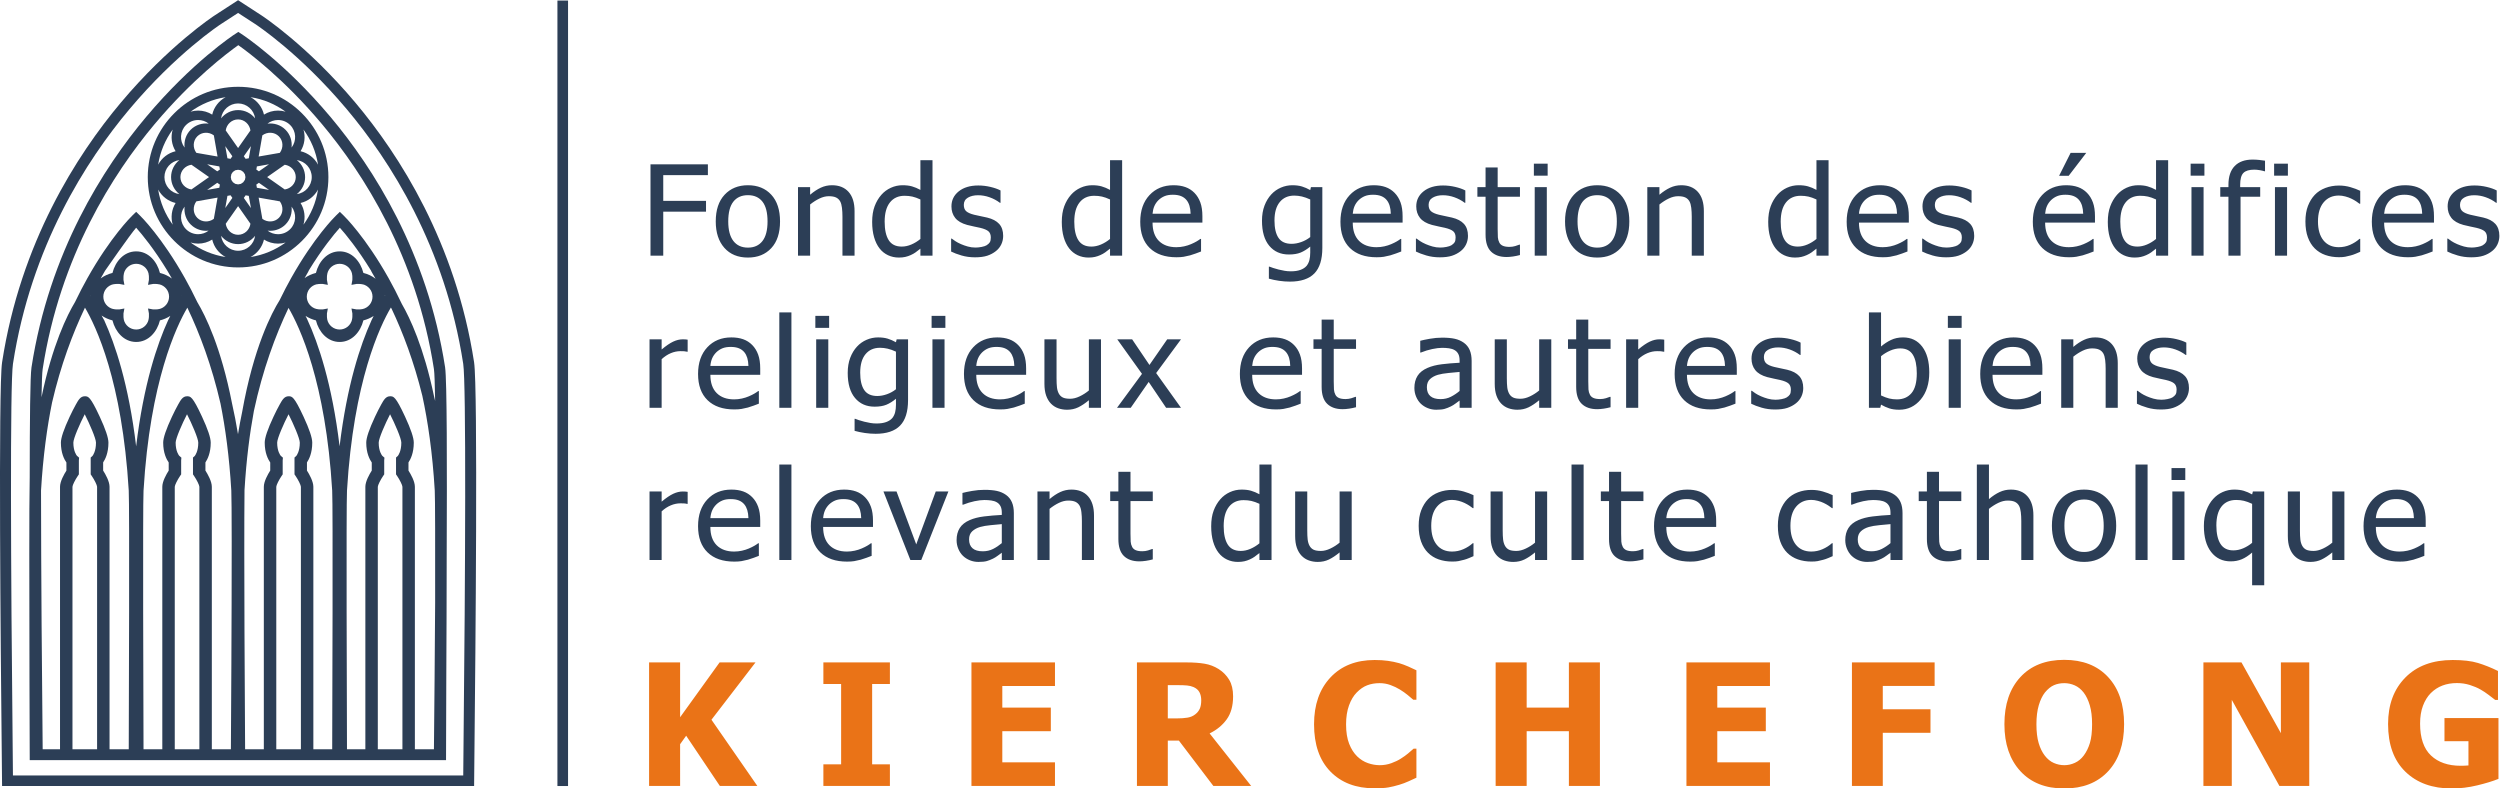 <?xml version="1.0" encoding="UTF-8" standalone="no"?>
<svg
   xmlns:dc="http://purl.org/dc/elements/1.1/"
   xmlns:cc="http://creativecommons.org/ns#"
   xmlns:rdf="http://www.w3.org/1999/02/22-rdf-syntax-ns#"
   xmlns:svg="http://www.w3.org/2000/svg"
   xmlns="http://www.w3.org/2000/svg"
   xmlns:sodipodi="http://sodipodi.sourceforge.net/DTD/sodipodi-0.dtd"
   xmlns:inkscape="http://www.inkscape.org/namespaces/inkscape"
   version="1.1"
   id="svg2"
   xml:space="preserve"
   width="847.48"
   height="267.293"
   viewBox="0 0 847.48 267.293"
   sodipodi:docname="kierchefong_logo.eps"><defs
     id="defs6" /><sodipodi:namedview
     pagecolor="#ffffff"
     bordercolor="#666666"
     borderopacity="1"
     objecttolerance="10"
     gridtolerance="10"
     guidetolerance="10"
     inkscape:pageopacity="0"
     inkscape:pageshadow="2"
     inkscape:window-width="640"
     inkscape:window-height="480"
     id="namedview4" /><g
     id="g10"
     inkscape:groupmode="layer"
     inkscape:label="ink_ext_XXXXXX"
     transform="matrix(1.333,0,0,-1.333,0,267.293)"><g
       id="g12"
       transform="scale(0.1)"><path
         d="m 6041.94,687.602 c 0.65,7.378 2.19,13.859 4.59,19.418 2.4,5.558 5.9,10.628 10.48,15.21 4.69,4.469 9.92,7.879 15.64,10.219 5.73,2.352 12.7,3.512 20.89,3.512 8.29,0 15.25,-1.141 20.89,-3.43 5.61,-2.281 10.23,-5.609 13.84,-9.992 3.28,-3.937 5.79,-8.789 7.54,-14.508 1.73,-5.711 2.71,-12.531 2.94,-20.429 h -96.81 z m 79.2,-109.352 c 4.86,0.832 10.29,2.02 16.3,3.578 4.25,1.141 9.07,2.731 14.42,4.762 5.34,2.031 9.82,3.719 13.43,5.058 v 31.993 h -1.81 c -2.51,-1.981 -5.67,-4.09 -9.49,-6.313 -3.84,-2.25 -8.53,-4.547 -14.09,-6.957 -5.25,-2.281 -11.12,-4.16 -17.61,-5.601 -6.5,-1.469 -13.13,-2.2 -19.9,-2.2 -18.9,0 -33.69,5.36 -44.4,16.078 -10.7,10.711 -16.05,26.211 -16.05,46.481 h 126.79 v 15.922 c 0,13.929 -1.75,25.711 -5.25,35.328 -3.49,9.621 -8.51,17.762 -15.07,24.422 -6.55,6.648 -14.2,11.551 -22.93,14.66 -8.74,3.129 -18.79,4.68 -30.13,4.68 -25.24,0 -45.66,-8.403 -61.27,-25.2 -15.63,-16.781 -23.42,-39.39 -23.42,-67.781 0,-28.808 8.05,-51.031 24.16,-66.691 16.1,-15.649 38.74,-23.469 67.9,-23.469 7.41,0 13.55,0.422 18.42,1.25 z m -159.2,177.059 h -30.79 v -130.11 c -7.1,-5.929 -14.91,-10.929 -23.43,-14.969 -8.53,-4.058 -16.54,-6.101 -24.08,-6.101 -8.09,0 -14.28,1.051 -18.6,3.121 -4.3,2.09 -7.72,5.359 -10.23,9.828 -2.52,4.582 -4.12,9.922 -4.83,15.992 -0.72,6.09 -1.07,13.77 -1.07,23.02 v 99.219 h -30.8 v -113.11 c 0,-11.75 1.46,-21.738 4.35,-29.949 2.89,-8.211 6.96,-15.031 12.2,-20.441 5.25,-5.411 11.38,-9.36 18.42,-11.86 7.05,-2.488 14.55,-3.738 22.53,-3.738 10.49,0 19.98,2.051 28.51,6.168 8.51,4.109 17.53,10.101 27.03,18.012 v -19.332 h 30.79 v 174.25 z M 5704.69,610.84 c -8.18,-3.52 -16.6,-5.301 -25.21,-5.301 -14.76,0 -25.63,5.481 -32.6,16.473 -6.99,10.957 -10.5,26.648 -10.5,47.027 0,20.902 4.38,36.91 13.12,48.039 8.73,11.141 21.18,16.692 37.34,16.692 6.98,0 13.55,-0.719 19.66,-2.18 6.11,-1.461 13.05,-4 20.81,-7.629 V 624.73 c -6.89,-5.71 -14.42,-10.339 -22.62,-13.89 z m 53.4,144.469 h -28.83 l -1.95,-7.481 c -7.22,4.051 -14.26,7.113 -21.13,9.192 -6.89,2.082 -15.02,3.121 -24.42,3.121 -10.15,0 -19.93,-2.082 -29.31,-6.243 -9.41,-4.16 -17.48,-10.039 -24.25,-17.628 -7.1,-7.801 -12.8,-17.45 -17.11,-28.93 -4.33,-11.5 -6.48,-24.738 -6.48,-39.711 0,-28.289 6.17,-50.359 18.52,-66.231 12.33,-15.859 28.88,-23.789 49.63,-23.789 10.37,0 19.81,1.813 28.34,5.391 8.51,3.59 17.24,9.289 26.21,17.078 V 516.77 h 30.78 v 238.539 z m -200.72,59.601 h -35.05 v -30.422 h 35.05 v 30.422 z m -2.13,-59.601 h -30.79 v -174.25 h 30.79 v 174.25 z m -93.77,68.48 h -30.78 v -242.73 h 30.78 v 242.73 z m -124.64,-205.68 c -8.67,-11.089 -20.94,-16.621 -36.77,-16.621 -16.05,0 -28.41,5.633 -37.1,16.922 -8.69,11.281 -13.02,27.852 -13.02,49.699 0,22.563 4.33,39.321 13.02,50.301 8.69,10.981 21.05,16.469 37.1,16.469 15.94,0 28.24,-5.488 36.86,-16.469 8.62,-10.98 12.94,-27.738 12.94,-50.301 0,-22.269 -4.35,-38.937 -13.03,-50 z m 22.53,117.942 c -14.85,16.058 -34.62,24.09 -59.3,24.09 -24.57,0 -44.36,-8.063 -59.37,-24.18 -15.02,-16.109 -22.53,-38.742 -22.53,-67.852 0,-28.289 7.28,-50.679 21.86,-67.168 14.58,-16.48 34.59,-24.73 60.04,-24.73 24.68,0 44.45,7.98 59.3,23.949 14.85,15.969 22.28,38.61 22.28,67.949 0,29.219 -7.43,51.86 -22.28,67.942 z m -188.27,-41.903 c 0,21.422 -5.09,37.793 -15.25,49.071 -10.14,11.293 -24.23,16.922 -42.25,16.922 -9.94,0 -19.39,-2.082 -28.34,-6.243 -8.96,-4.16 -18.03,-10.136 -27.2,-17.937 v 87.828 h -30.8 v -242.73 h 30.8 V 711.16 c 7.76,6.238 15.7,11.301 23.84,15.199 8.13,3.911 16.03,5.852 23.66,5.852 7.77,0 13.88,-1.051 18.35,-3.18 4.48,-2.14 7.98,-5.39 10.49,-9.761 2.29,-4.161 3.85,-9.7 4.67,-16.622 0.82,-6.91 1.23,-14.378 1.23,-22.378 v -99.211 h 30.8 V 694.148 Z M 4970.1,578.949 c 5.96,0.879 11.83,2.11 17.62,3.66 v 26.371 h -1.81 c -2.08,-0.949 -5.46,-2.121 -10.15,-3.519 -4.69,-1.391 -9.55,-2.109 -14.58,-2.109 -7.09,0 -12.73,0.91 -16.88,2.738 -4.15,1.808 -7.15,4.551 -9,8.18 -2.19,4.16 -3.44,8.64 -3.76,13.429 -0.33,4.77 -0.5,11.59 -0.5,20.442 v 82.828 h 56.68 v 24.34 h -56.68 v 50.07 h -30.79 v -50.07 h -20.8 v -24.34 h 20.8 V 634.41 c 0,-19.672 4.69,-34.051 14.09,-43.148 9.39,-9.102 22.48,-13.653 39.31,-13.653 5.02,0 10.51,0.45 16.45,1.34 z m -162.48,2.11 h 30.64 v 119.179 c 0,10.922 -1.63,20.172 -4.92,27.762 -3.28,7.59 -8.25,13.781 -14.91,18.578 -6.87,4.883 -14.63,8.274 -23.25,10.133 -8.62,1.879 -19.23,2.809 -31.78,2.809 -10.38,0 -20.86,-0.93 -31.45,-2.809 -10.6,-1.859 -18.73,-3.582 -24.41,-5.141 v -29.808 h 1.8 c 9.62,3.859 19.23,6.797 28.84,8.828 9.61,2.012 17.96,3.039 25.06,3.039 6,0 11.84,-0.391 17.53,-1.18 5.68,-0.777 10.48,-2.371 14.41,-4.75 3.94,-2.301 6.98,-5.551 9.18,-9.758 2.18,-4.211 3.26,-9.742 3.26,-16.613 v -5.609 c -16.15,-0.828 -31.23,-2.11 -45.2,-3.821 -13.99,-1.718 -26.11,-4.82 -36.36,-9.296 -11.58,-4.993 -20.04,-11.723 -25.39,-20.192 -5.35,-8.48 -8.04,-18.75 -8.04,-30.82 0,-7.801 1.49,-15.211 4.43,-22.219 2.94,-7.019 6.87,-12.922 11.79,-17.723 5.14,-4.886 11.09,-8.679 17.85,-11.378 6.77,-2.711 13.94,-4.059 21.47,-4.059 9.17,0 16.3,0.738 21.38,2.18 5.07,1.468 10.34,3.55 15.81,6.238 3.92,1.891 7.98,4.41 12.19,7.57 4.2,3.172 7.56,5.641 10.07,7.41 v -18.55 z m -22.11,28.14 c -7.86,-3.988 -16.66,-5.988 -26.36,-5.988 -11.36,0 -19.99,2.551 -25.88,7.629 -5.9,5.101 -8.85,12.64 -8.85,22.621 0,8.848 2.66,15.73 8.03,20.668 5.35,4.953 12.12,8.621 20.31,11 6.87,1.98 15.91,3.519 27.11,4.601 11.19,1.098 20.45,1.95 27.75,2.59 v -48.359 c -6.87,-5.832 -14.25,-10.742 -22.11,-14.762 z m -162.89,-30.89 c 4.15,0.781 8.85,1.91 14.09,3.363 3.71,0.937 7.87,2.367 12.46,4.289 4.58,1.918 8.4,3.559 11.46,4.91 v 32.918 h -1.81 c -6.99,-6.238 -15.01,-11.34 -24.08,-15.289 -9.05,-3.949 -18.61,-5.93 -28.65,-5.93 -16.6,0 -29.57,5.75 -38.92,17.25 -9.32,11.481 -13.99,27.539 -13.99,48.121 0,21.02 4.82,37.27 14.48,48.75 9.68,11.5 22.47,17.239 38.43,17.239 5.34,0 10.92,-0.77 16.7,-2.34 5.79,-1.559 10.82,-3.371 15.07,-5.449 4.92,-2.403 9.1,-4.743 12.54,-7.032 3.43,-2.289 6.25,-4.308 8.42,-6.078 h 1.81 v 32.91 c -7.31,3.547 -15.64,6.661 -24.98,9.368 -9.34,2.703 -19.03,4.062 -29.07,4.062 -12.35,0 -23.9,-2.062 -34.65,-6.16 -10.75,-4.121 -19.75,-9.961 -26.94,-17.551 -7.21,-7.609 -12.97,-16.969 -17.29,-28.09 -4.32,-11.121 -6.47,-24.332 -6.47,-39.629 0,-15.39 2.08,-28.781 6.23,-40.16 4.15,-11.402 9.99,-20.832 17.53,-28.32 7.52,-7.481 16.54,-13.09 27.02,-16.781 10.49,-3.68 22.01,-5.539 34.57,-5.539 6.55,0 11.89,0.39 16.04,1.168 z m -385.07,109.293 c 0.66,7.378 2.18,13.859 4.58,19.418 2.41,5.558 5.9,10.628 10.49,15.21 4.7,4.469 9.91,7.879 15.65,10.219 5.73,2.352 12.68,3.512 20.88,3.512 8.3,0 15.26,-1.141 20.88,-3.43 5.63,-2.281 10.25,-5.609 13.84,-9.992 3.28,-3.937 5.79,-8.789 7.54,-14.508 1.75,-5.711 2.74,-12.531 2.95,-20.429 h -96.81 z m 79.2,-109.352 c 4.86,0.832 10.3,2.02 16.29,3.578 4.27,1.141 9.07,2.731 14.43,4.762 5.35,2.031 9.82,3.719 13.42,5.058 v 31.993 h -1.79 c -2.51,-1.981 -5.69,-4.09 -9.51,-6.313 -3.81,-2.25 -8.51,-4.547 -14.09,-6.957 -5.23,-2.281 -11.1,-4.16 -17.6,-5.601 -6.51,-1.469 -13.13,-2.2 -19.91,-2.2 -18.88,0 -33.69,5.36 -44.38,16.078 -10.7,10.711 -16.06,26.211 -16.06,46.481 h 126.78 v 15.922 c 0,13.929 -1.75,25.711 -5.23,35.328 -3.51,9.621 -8.53,17.762 -15.07,24.422 -6.55,6.648 -14.2,11.551 -22.93,14.66 -8.74,3.129 -18.79,4.68 -30.15,4.68 -25.22,0 -45.64,-8.403 -61.27,-25.2 -15.6,-16.781 -23.42,-39.39 -23.42,-67.781 0,-28.808 8.05,-51.031 24.16,-66.691 16.12,-15.649 38.75,-23.469 67.91,-23.469 7.42,0 13.57,0.422 18.42,1.25 z m -155.03,0.699 c 5.95,0.879 11.82,2.11 17.61,3.66 v 26.371 h -1.8 c -2.08,-0.949 -5.45,-2.121 -10.15,-3.519 -4.7,-1.391 -9.56,-2.109 -14.58,-2.109 -7.1,0 -12.73,0.91 -16.88,2.738 -4.15,1.808 -7.15,4.551 -9,8.18 -2.19,4.16 -3.45,8.64 -3.77,13.429 -0.32,4.77 -0.5,11.59 -0.5,20.442 v 82.828 h 56.68 v 24.34 h -56.68 v 50.07 h -30.79 v -50.07 h -20.8 v -24.34 h 20.8 V 634.41 c 0,-19.672 4.7,-34.051 14.08,-43.148 9.4,-9.102 22.5,-13.653 39.33,-13.653 5.02,0 10.51,0.45 16.45,1.34 z m -134.47,244.84 h -30.78 v -242.73 h 30.78 v 242.73 z m -92.77,-68.48 h -30.79 v -130.11 c -7.1,-5.929 -14.92,-10.929 -23.43,-14.969 -8.53,-4.058 -16.54,-6.101 -24.08,-6.101 -8.09,0 -14.28,1.051 -18.6,3.121 -4.3,2.09 -7.72,5.359 -10.23,9.828 -2.51,4.582 -4.12,9.922 -4.84,15.992 -0.71,6.09 -1.06,13.77 -1.06,23.02 v 99.219 h -30.79 v -113.11 c 0,-11.75 1.44,-21.738 4.34,-29.949 2.89,-8.211 6.96,-15.031 12.19,-20.441 5.26,-5.411 11.4,-9.36 18.44,-11.86 7.05,-2.488 14.55,-3.738 22.53,-3.738 10.48,0 19.97,2.051 28.5,6.168 8.52,4.109 17.52,10.101 27.03,18.012 v -19.332 h 30.79 v 174.25 z m -225.31,-177 c 4.16,0.781 8.85,1.91 14.1,3.363 3.71,0.937 7.86,2.367 12.45,4.289 4.59,1.918 8.41,3.559 11.46,4.91 v 32.918 h -1.8 c -7,-6.238 -15.01,-11.34 -24.09,-15.289 -9.06,-3.949 -18.62,-5.93 -28.66,-5.93 -16.59,0 -29.57,5.75 -38.9,17.25 -9.33,11.481 -14.01,27.539 -14.01,48.121 0,21.02 4.84,37.27 14.5,48.75 9.66,11.5 22.46,17.239 38.41,17.239 5.35,0 10.93,-0.77 16.71,-2.34 5.78,-1.559 10.81,-3.371 15.08,-5.449 4.9,-2.403 9.08,-4.743 12.53,-7.032 3.44,-2.289 6.25,-4.308 8.43,-6.078 h 1.8 v 32.91 c -7.31,3.547 -15.64,6.661 -24.98,9.368 -9.33,2.703 -19.02,4.062 -29.07,4.062 -12.34,0 -23.9,-2.062 -34.66,-6.16 -10.74,-4.121 -19.72,-9.961 -26.93,-17.551 -7.22,-7.609 -12.97,-16.969 -17.29,-28.09 -4.31,-11.121 -6.46,-24.332 -6.46,-39.629 0,-15.39 2.07,-28.781 6.22,-40.16 4.15,-11.402 9.99,-20.832 17.53,-28.32 7.53,-7.481 16.53,-13.09 27.03,-16.781 10.48,-3.68 21.99,-5.539 34.56,-5.539 6.54,0 11.89,0.39 16.04,1.168 z m -271.71,177 h -30.79 v -130.11 c -7.1,-5.929 -14.92,-10.929 -23.43,-14.969 -8.53,-4.058 -16.55,-6.101 -24.08,-6.101 -8.08,0 -14.28,1.051 -18.6,3.121 -4.31,2.09 -7.72,5.359 -10.23,9.828 -2.51,4.582 -4.12,9.922 -4.84,15.992 -0.7,6.09 -1.05,13.77 -1.05,23.02 v 99.219 h -30.8 v -113.11 c 0,-11.75 1.44,-21.738 4.33,-29.949 2.89,-8.211 6.97,-15.031 12.2,-20.441 5.25,-5.411 11.4,-9.36 18.44,-11.86 7.05,-2.488 14.55,-3.738 22.53,-3.738 10.48,0 19.98,2.051 28.49,6.168 8.53,4.109 17.52,10.101 27.04,18.012 v -19.332 h 30.79 v 174.25 z M 3179.73,609.371 c -8.19,-3.5 -16.34,-5.242 -24.41,-5.242 -15.18,0 -26.21,5.441 -33.09,16.312 -6.88,10.86 -10.33,26.547 -10.33,47.028 0,21.32 4.49,37.621 13.45,48.91 8.95,11.281 21.33,16.93 37.17,16.93 7.1,0 13.69,-0.68 19.74,-2.028 6.07,-1.351 12.91,-3.801 20.57,-7.32 V 623.48 c -7.22,-5.929 -14.91,-10.64 -23.1,-14.109 z m 53.89,214.418 h -30.79 v -75.508 c -7.54,4.071 -14.7,7.059 -21.47,8.969 -6.78,1.93 -14.74,2.891 -23.91,2.891 -10.37,0 -20.3,-2.161 -29.74,-6.461 -9.44,-4.321 -17.5,-10.289 -24.16,-17.879 -7.31,-8.321 -13.05,-18.063 -17.2,-29.242 -4.14,-11.188 -6.22,-24.418 -6.22,-39.7 0,-14.679 1.63,-27.648 4.91,-38.937 3.29,-11.281 7.92,-20.774 13.92,-28.461 5.9,-7.602 13.09,-13.359 21.54,-17.32 8.46,-3.942 17.67,-5.93 27.61,-5.93 6.23,0 11.68,0.539 16.38,1.641 4.69,1.097 9.23,2.617 13.6,4.597 4.68,2.082 8.78,4.371 12.29,6.86 3.48,2.5 7.63,5.671 12.45,9.519 v -17.769 h 30.79 v 242.73 z m -319.64,-244.84 c 5.96,0.879 11.83,2.11 17.62,3.66 v 26.371 h -1.81 c -2.08,-0.949 -5.46,-2.121 -10.16,-3.519 -4.69,-1.391 -9.56,-2.109 -14.58,-2.109 -7.1,0 -12.72,0.91 -16.87,2.738 -4.14,1.808 -7.15,4.551 -9.01,8.18 -2.18,4.16 -3.43,8.64 -3.76,13.429 -0.34,4.77 -0.49,11.59 -0.49,20.442 v 82.828 h 56.68 v 24.34 h -56.68 v 50.07 h -30.8 v -50.07 h -20.8 v -24.34 h 20.8 V 634.41 c 0,-19.672 4.69,-34.051 14.09,-43.148 9.38,-9.102 22.5,-13.653 39.3,-13.653 5.03,0 10.51,0.45 16.47,1.34 z m -131.85,115.199 c 0,21.422 -5.07,37.793 -15.24,49.071 -10.15,11.293 -24.23,16.922 -42.26,16.922 -9.94,0 -19.38,-2.082 -28.34,-6.243 -8.95,-4.16 -18,-10.136 -27.18,-17.937 v 19.348 h -30.79 v -174.25 h 30.79 V 711.16 c 7.76,6.238 15.69,11.301 23.83,15.199 8.13,3.911 16.02,5.852 23.68,5.852 7.75,0 13.85,-1.051 18.34,-3.18 4.47,-2.14 7.96,-5.39 10.48,-9.761 2.29,-4.161 3.86,-9.7 4.66,-16.622 0.82,-6.91 1.23,-14.378 1.23,-22.378 v -99.211 h 30.8 V 694.148 Z M 2547.67,581.059 h 30.63 v 119.179 c 0,10.922 -1.64,20.172 -4.93,27.762 -3.27,7.59 -8.23,13.781 -14.89,18.578 -6.88,4.883 -14.65,8.274 -23.27,10.133 -8.62,1.879 -19.21,2.809 -31.78,2.809 -10.37,0 -20.86,-0.93 -31.44,-2.809 -10.6,-1.859 -18.73,-3.582 -24.42,-5.141 v -29.808 h 1.81 c 9.6,3.859 19.21,6.797 28.83,8.828 9.61,2.012 17.97,3.039 25.07,3.039 5.99,0 11.83,-0.391 17.52,-1.18 5.67,-0.777 10.48,-2.371 14.41,-4.75 3.94,-2.301 6.98,-5.551 9.17,-9.758 2.19,-4.211 3.29,-9.742 3.29,-16.613 v -5.609 c -16.18,-0.828 -31.24,-2.11 -45.21,-3.821 -13.98,-1.718 -26.12,-4.82 -36.38,-9.296 -11.57,-4.993 -20.04,-11.723 -25.39,-20.192 -5.34,-8.48 -8.02,-18.75 -8.02,-30.82 0,-7.801 1.48,-15.211 4.42,-22.219 2.95,-7.019 6.88,-12.922 11.8,-17.723 5.12,-4.886 11.08,-8.679 17.85,-11.378 6.78,-2.711 13.92,-4.059 21.46,-4.059 9.18,0 16.3,0.738 21.38,2.18 5.07,1.468 10.35,3.55 15.81,6.238 3.93,1.891 7.99,4.41 12.19,7.57 4.22,3.172 7.57,5.641 10.09,7.41 v -18.55 z m -22.12,28.14 c -7.86,-3.988 -16.65,-5.988 -26.38,-5.988 -11.35,0 -19.98,2.551 -25.87,7.629 -5.9,5.101 -8.86,12.64 -8.86,22.621 0,8.848 2.68,15.73 8.04,20.668 5.35,4.953 12.11,8.621 20.31,11 6.87,1.98 15.92,3.519 27.11,4.601 11.18,1.098 20.45,1.95 27.77,2.59 v -48.359 c -6.88,-5.832 -14.26,-10.742 -22.12,-14.762 z m -145.86,146.11 -49.63,-134.481 -50.12,134.481 h -33.26 l 68.48,-174.25 h 27.68 l 68.97,174.25 h -32.12 z M 2093.3,687.602 c 0.66,7.378 2.17,13.859 4.59,19.418 2.39,5.558 5.89,10.628 10.47,15.21 4.71,4.469 9.92,7.879 15.65,10.219 5.74,2.352 12.69,3.512 20.89,3.512 8.29,0 15.26,-1.141 20.89,-3.43 5.62,-2.281 10.23,-5.609 13.83,-9.992 3.28,-3.937 5.79,-8.789 7.53,-14.508 1.76,-5.711 2.74,-12.531 2.96,-20.429 h -96.81 z m 79.2,-109.352 c 4.85,0.832 10.28,2.02 16.29,3.578 4.27,1.141 9.07,2.731 14.43,4.762 5.33,2.031 9.82,3.719 13.43,5.058 v 31.993 h -1.81 c -2.52,-1.981 -5.67,-4.09 -9.5,-6.313 -3.83,-2.25 -8.51,-4.547 -14.09,-6.957 -5.23,-2.281 -11.11,-4.16 -17.6,-5.601 -6.51,-1.469 -13.14,-2.2 -19.9,-2.2 -18.91,0 -33.7,5.36 -44.4,16.078 -10.7,10.711 -16.05,26.211 -16.05,46.481 h 126.78 v 15.922 c 0,13.929 -1.75,25.711 -5.24,35.328 -3.5,9.621 -8.52,17.762 -15.06,24.422 -6.56,6.648 -14.2,11.551 -22.94,14.66 -8.74,3.129 -18.78,4.68 -30.15,4.68 -25.22,0 -45.65,-8.403 -61.26,-25.2 -15.62,-16.781 -23.42,-39.39 -23.42,-67.781 0,-28.808 8.05,-51.031 24.17,-66.691 16.1,-15.649 38.74,-23.469 67.89,-23.469 7.42,0 13.57,0.422 18.43,1.25 z m -159.86,245.539 h -30.79 v -242.73 h 30.79 v 242.73 z M 1806.5,687.602 c 0.65,7.378 2.19,13.859 4.59,19.418 2.41,5.558 5.9,10.628 10.49,15.21 4.68,4.469 9.9,7.879 15.64,10.219 5.73,2.352 12.7,3.512 20.89,3.512 8.3,0 15.25,-1.141 20.87,-3.43 5.63,-2.281 10.24,-5.609 13.86,-9.992 3.26,-3.937 5.77,-8.789 7.53,-14.508 1.74,-5.711 2.73,-12.531 2.95,-20.429 h -96.82 z m 79.2,-109.352 c 4.87,0.832 10.3,2.02 16.31,3.578 4.25,1.141 9.05,2.731 14.41,4.762 5.34,2.031 9.83,3.719 13.43,5.058 v 31.993 h -1.8 c -2.51,-1.981 -5.69,-4.09 -9.51,-6.313 -3.81,-2.25 -8.51,-4.547 -14.07,-6.957 -5.26,-2.281 -11.13,-4.16 -17.61,-5.601 -6.5,-1.469 -13.14,-2.2 -19.92,-2.2 -18.88,0 -33.68,5.36 -44.39,16.078 -10.69,10.711 -16.05,26.211 -16.05,46.481 h 126.8 v 15.922 c 0,13.929 -1.75,25.711 -5.25,35.328 -3.49,9.621 -8.51,17.762 -15.08,24.422 -6.54,6.648 -14.19,11.551 -22.93,14.66 -8.74,3.129 -18.78,4.68 -30.13,4.68 -25.24,0 -45.66,-8.403 -61.26,-25.2 -15.62,-16.781 -23.44,-39.39 -23.44,-67.781 0,-28.808 8.06,-51.031 24.17,-66.691 16.1,-15.649 38.74,-23.469 67.9,-23.469 7.43,0 13.56,0.422 18.42,1.25 z m -136.93,176.129 c -1.95,0.301 -3.74,0.543 -5.31,0.691 -1.58,0.168 -3.96,0.239 -7.13,0.239 -7.86,0 -15.97,-1.957 -24.32,-5.848 -8.35,-3.91 -18.17,-10.59 -29.4,-20.039 v 25.887 h -30.8 v -174.25 h 30.8 V 704.77 c 7.31,6.761 15.07,11.839 23.25,15.281 8.2,3.429 16.43,5.148 24.74,5.148 3.6,0 6.69,-0.078 9.25,-0.238 2.57,-0.152 4.99,-0.539 7.29,-1.172 h 1.63 v 30.59 0"
         style="fill:#2c3e56;fill-opacity:1;fill-rule:nonzero;stroke:none"
         id="path14" /><path
         d="m 5526.17,967.891 c 8.24,2.711 15.63,6.648 22.18,11.871 6.01,4.769 10.58,10.527 13.69,17.226 3.1,6.702 4.66,13.802 4.66,21.302 0,12.89 -3.4,23.09 -10.23,30.58 -6.83,7.48 -17.01,12.83 -30.56,16.06 -6.22,1.46 -12.15,2.73 -17.76,3.82 -5.64,1.09 -10.73,2.21 -15.32,3.35 -9.17,2.29 -15.83,5.23 -19.98,8.83 -4.15,3.57 -6.23,9.02 -6.23,16.3 0,8.2 3.49,14.34 10.48,18.4 7,4.06 15.56,6.08 25.73,6.08 9.81,0 19.57,-1.72 29.24,-5.14 9.65,-3.44 18.41,-8.12 26.28,-14.05 h 1.64 v 31.37 c -7,3.63 -15.61,6.65 -25.88,9.04 -10.27,2.39 -20.47,3.6 -30.64,3.6 -20.63,0 -37.18,-4.96 -49.63,-14.83 -12.45,-9.88 -18.68,-22.67 -18.68,-38.38 0,-11.44 3.17,-21.19 9.5,-29.25 6.34,-8.05 16.5,-14.02 30.47,-17.87 5.35,-1.45 11.2,-2.8 17.53,-4.05 6.34,-1.25 11.48,-2.34 15.41,-3.27 10.15,-2.4 17.22,-5.36 21.2,-8.9 4,-3.53 5.99,-8.78 5.99,-15.76 0,-5.41 -0.85,-9.46 -2.54,-12.17 -1.7,-2.698 -4.45,-5.241 -8.27,-7.64 -2.74,-1.66 -6.89,-3.031 -12.45,-4.121 -5.57,-1.109 -10.81,-1.641 -15.74,-1.641 -6.76,0 -13.29,0.872 -19.57,2.641 -6.27,1.77 -12.04,3.801 -17.27,6.09 -5.9,2.59 -10.63,5.091 -14.17,7.491 -3.56,2.39 -6.64,4.58 -9.27,6.55 h -1.62 v -32.908 c 6.97,-3.551 15.79,-6.883 26.45,-10 10.64,-3.121 22.09,-4.684 34.31,-4.684 12.45,0 22.8,1.371 31.05,4.063 z m -140.53,113.269 c 0,21.41 -5.09,37.77 -15.23,49.05 -10.16,11.29 -24.25,16.93 -42.28,16.93 -9.92,0 -19.38,-2.08 -28.33,-6.24 -8.96,-4.16 -18.02,-10.13 -27.2,-17.94 v 19.34 h -30.78 V 968.059 h 30.78 v 130.091 c 7.77,6.24 15.71,11.31 23.85,15.21 8.13,3.91 16.02,5.85 23.66,5.85 7.76,0 13.86,-1.06 18.34,-3.19 4.48,-2.13 7.98,-5.39 10.5,-9.75 2.29,-4.16 3.85,-9.7 4.67,-16.62 0.81,-6.92 1.22,-14.37 1.22,-22.38 v -99.211 h 30.8 v 113.101 z m -318.51,-6.56 c 0.66,7.38 2.19,13.85 4.58,19.43 2.41,5.55 5.9,10.62 10.49,15.2 4.7,4.47 9.91,7.88 15.65,10.23 5.73,2.34 12.68,3.5 20.88,3.5 8.3,0 15.26,-1.14 20.88,-3.42 5.63,-2.3 10.25,-5.63 13.84,-10 3.28,-3.95 5.79,-8.79 7.54,-14.51 1.75,-5.71 2.73,-12.53 2.94,-20.43 h -96.8 z m 79.2,-109.35 c 4.86,0.828 10.3,2.031 16.29,3.578 4.26,1.141 9.07,2.742 14.43,4.762 5.35,2.031 9.83,3.711 13.42,5.07 v 31.98 h -1.79 c -2.51,-1.98 -5.69,-4.09 -9.51,-6.31 -3.82,-2.25 -8.51,-4.549 -14.09,-6.951 -5.23,-2.289 -11.11,-4.16 -17.6,-5.609 -6.51,-1.461 -13.14,-2.2 -19.91,-2.2 -18.88,0 -33.69,5.36 -44.38,16.07 -10.71,10.72 -16.06,26.22 -16.06,46.49 h 126.78 v 15.92 c 0,13.93 -1.75,25.71 -5.23,35.33 -3.5,9.62 -8.53,17.76 -15.07,24.42 -6.55,6.66 -14.2,11.54 -22.93,14.66 -8.74,3.13 -18.8,4.68 -30.15,4.68 -25.22,0 -45.64,-8.4 -61.27,-25.19 -15.61,-16.79 -23.42,-39.4 -23.42,-67.79 0,-28.8 8.05,-51.04 24.16,-66.691 16.12,-15.66 38.75,-23.469 67.91,-23.469 7.42,0 13.56,0.422 18.42,1.25 z m -157.72,236.65 h -35.07 v -30.42 h 35.07 v 30.42 z m -2.14,-59.6 h -30.79 V 968.059 h 30.79 V 1142.3 Z m -98.02,-18.8 c -11.9,15.77 -28.17,23.64 -48.82,23.64 -11.46,0 -21.72,-2.18 -30.79,-6.55 -9.07,-4.37 -17.48,-9.88 -25.22,-16.54 v 86.74 h -30.8 V 968.059 h 28.83 l 1.97,8.113 c 6.87,-3.973 13.84,-7.102 20.88,-9.453 7.05,-2.328 15.53,-3.5 25.48,-3.5 21.84,0 40.02,8.672 54.54,26.051 14.53,17.36 21.78,40.29 21.78,68.8 0,27.87 -5.94,49.68 -17.85,65.43 z m -27.35,-118.01 c -8.97,-10.599 -21.31,-15.92 -37.02,-15.92 -7.22,0 -13.82,0.77 -19.83,2.282 -6,1.488 -12.89,4.07 -20.63,7.707 v 99.841 c 6.99,5.73 14.76,10.46 23.34,14.21 8.56,3.73 17.06,5.6 25.47,5.6 14.74,0 25.45,-5.38 32.11,-16.14 6.66,-10.77 9.99,-26.54 9.99,-47.34 0,-22.89 -4.49,-39.64 -13.43,-50.24 z m -315.88,-37.599 c 8.25,2.711 15.65,6.648 22.21,11.871 5.99,4.769 10.55,10.527 13.68,17.226 3.1,6.702 4.66,13.802 4.66,21.302 0,12.89 -3.41,23.09 -10.24,30.58 -6.82,7.48 -17.01,12.83 -30.54,16.06 -6.24,1.46 -12.15,2.73 -17.79,3.82 -5.61,1.09 -10.72,2.21 -15.3,3.35 -9.18,2.29 -15.84,5.23 -19.99,8.83 -4.15,3.57 -6.22,9.02 -6.22,16.3 0,8.2 3.48,14.34 10.48,18.4 6.99,4.06 15.55,6.08 25.71,6.08 9.83,0 19.57,-1.72 29.25,-5.14 9.66,-3.44 18.43,-8.12 26.29,-14.05 h 1.64 v 31.37 c -6.99,3.63 -15.63,6.65 -25.88,9.04 -10.27,2.39 -20.48,3.6 -30.64,3.6 -20.63,0 -37.18,-4.96 -49.63,-14.83 -12.46,-9.88 -18.68,-22.67 -18.68,-38.38 0,-11.44 3.17,-21.19 9.51,-29.25 6.32,-8.05 16.49,-14.02 30.46,-17.87 5.36,-1.45 11.2,-2.8 17.52,-4.05 6.34,-1.25 11.48,-2.34 15.4,-3.27 10.17,-2.4 17.24,-5.36 21.21,-8.9 4,-3.53 5.98,-8.78 5.98,-15.76 0,-5.41 -0.84,-9.46 -2.54,-12.17 -1.69,-2.698 -4.44,-5.241 -8.27,-7.64 -2.72,-1.66 -6.87,-3.031 -12.44,-4.121 -5.58,-1.109 -10.81,-1.641 -15.72,-1.641 -6.77,0 -13.3,0.872 -19.58,2.641 -6.28,1.77 -12.04,3.801 -17.29,6.09 -5.9,2.59 -10.61,5.091 -14.17,7.491 -3.54,2.39 -6.63,4.58 -9.25,6.55 h -1.64 v -32.908 c 7,-3.551 15.81,-6.883 26.46,-10 10.64,-3.121 22.09,-4.684 34.31,-4.684 12.46,0 22.81,1.371 31.04,4.063 z M 4290.03,1074.6 c 0.66,7.38 2.18,13.85 4.59,19.43 2.41,5.55 5.89,10.62 10.48,15.2 4.69,4.47 9.91,7.88 15.65,10.23 5.74,2.34 12.69,3.5 20.89,3.5 8.3,0 15.26,-1.14 20.87,-3.42 5.64,-2.3 10.25,-5.63 13.84,-10 3.28,-3.95 5.79,-8.79 7.54,-14.51 1.76,-5.71 2.74,-12.53 2.95,-20.43 h -96.81 z m 79.2,-109.35 c 4.87,0.828 10.3,2.031 16.3,3.578 4.26,1.141 9.06,2.742 14.42,4.762 5.35,2.031 9.82,3.711 13.43,5.07 v 31.98 h -1.8 c -2.51,-1.98 -5.69,-4.09 -9.5,-6.31 -3.82,-2.25 -8.52,-4.549 -14.09,-6.951 -5.24,-2.289 -11.11,-4.16 -17.6,-5.609 -6.51,-1.461 -13.15,-2.2 -19.92,-2.2 -18.88,0 -33.69,5.36 -44.38,16.07 -10.7,10.72 -16.06,26.22 -16.06,46.49 h 126.79 v 15.92 c 0,13.93 -1.75,25.71 -5.24,35.33 -3.5,9.62 -8.52,17.76 -15.07,24.42 -6.55,6.66 -14.19,11.54 -22.93,14.66 -8.74,3.13 -18.79,4.68 -30.15,4.68 -25.22,0 -45.64,-8.4 -61.26,-25.19 -15.61,-16.79 -23.42,-39.4 -23.42,-67.79 0,-28.8 8.04,-51.04 24.16,-66.691 16.11,-15.66 38.74,-23.469 67.9,-23.469 7.43,0 13.57,0.422 18.42,1.25 z m -136.92,176.13 c -1.96,0.3 -3.74,0.53 -5.32,0.69 -1.58,0.16 -3.97,0.23 -7.13,0.23 -7.86,0 -15.98,-1.94 -24.33,-5.85 -8.35,-3.9 -18.15,-10.58 -29.39,-20.04 v 25.89 h -30.8 V 968.059 h 30.8 v 123.711 c 7.3,6.75 15.07,11.85 23.26,15.28 8.18,3.43 16.43,5.15 24.73,5.15 3.61,0 6.69,-0.08 9.25,-0.24 2.56,-0.16 4.99,-0.55 7.3,-1.17 h 1.63 v 30.59 z M 4078.19,965.941 c 5.95,0.879 11.81,2.118 17.61,3.668 v 26.36 h -1.8 c -2.08,-0.938 -5.48,-2.11 -10.17,-3.508 -4.69,-1.391 -9.56,-2.109 -14.58,-2.109 -7.1,0 -12.71,0.91 -16.86,2.726 -4.15,1.832 -7.15,4.551 -9.02,8.192 -2.18,4.16 -3.43,8.64 -3.77,13.43 -0.33,4.78 -0.48,11.59 -0.48,20.44 v 82.83 h 56.68 v 24.33 h -56.68 v 50.09 h -30.79 v -50.09 h -20.82 v -24.33 h 20.82 v -96.56 c 0,-19.67 4.68,-34.039 14.08,-43.148 9.38,-9.102 22.5,-13.653 39.31,-13.653 5.02,0 10.51,0.45 16.47,1.332 z M 3945.02,1142.3 h -30.79 v -130.1 c -7.1,-5.93 -14.91,-10.93 -23.42,-14.981 -8.52,-4.059 -16.55,-6.078 -24.09,-6.078 -8.07,0 -14.27,1.031 -18.58,3.109 -4.33,2.078 -7.73,5.359 -10.24,9.84 -2.51,4.57 -4.13,9.91 -4.84,15.98 -0.7,6.09 -1.06,13.76 -1.06,23.02 v 99.21 h -30.79 v -113.1 c 0,-11.75 1.44,-21.74 4.33,-29.95 2.89,-8.219 6.96,-15.031 12.21,-20.441 5.24,-5.411 11.39,-9.348 18.43,-11.848 7.05,-2.492 14.55,-3.742 22.53,-3.742 10.47,0 19.98,2.051 28.49,6.152 8.53,4.117 17.52,10.117 27.03,18.027 v -19.339 h 30.79 V 1142.3 Z M 3711.86,968.059 h 30.64 v 119.171 c 0,10.92 -1.65,20.18 -4.92,27.77 -3.28,7.6 -8.25,13.78 -14.91,18.57 -6.87,4.88 -14.63,8.27 -23.25,10.14 -8.63,1.88 -19.22,2.82 -31.79,2.82 -10.36,0 -20.86,-0.94 -31.44,-2.82 -10.6,-1.87 -18.73,-3.58 -24.42,-5.15 v -29.8 h 1.82 c 9.6,3.86 19.21,6.79 28.83,8.82 9.6,2.02 17.96,3.05 25.06,3.05 5.99,0 11.84,-0.4 17.52,-1.17 5.68,-0.78 10.48,-2.38 14.42,-4.76 3.92,-2.29 6.98,-5.55 9.17,-9.75 2.19,-4.22 3.27,-9.75 3.27,-16.62 v -5.62 c -16.15,-0.83 -31.23,-2.1 -45.2,-3.82 -13.99,-1.71 -26.11,-4.8 -36.37,-9.29 -11.57,-4.99 -20.04,-11.72 -25.39,-20.2 -5.35,-8.48 -8.02,-18.75 -8.02,-30.81 0,-7.8 1.46,-15.21 4.41,-22.231 2.95,-7.007 6.89,-12.91 11.79,-17.699 5.15,-4.898 11.09,-8.691 17.86,-11.379 6.78,-2.722 13.93,-4.062 21.47,-4.062 9.17,0 16.3,0.73 21.36,2.172 5.08,1.468 10.36,3.55 15.81,6.238 3.94,1.883 8,4.402 12.21,7.57 4.2,3.18 7.57,5.641 10.07,7.41 v -18.55 z m -22.11,28.14 c -7.87,-4 -16.66,-5.988 -26.38,-5.988 -11.35,0 -19.98,2.539 -25.87,7.629 -5.9,5.1 -8.84,12.64 -8.84,22.62 0,8.84 2.66,15.74 8.01,20.68 5.36,4.93 12.12,8.6 20.32,10.99 6.87,1.98 15.92,3.51 27.11,4.6 11.2,1.11 20.45,1.95 27.76,2.59 v -48.37 c -6.87,-5.82 -14.25,-10.74 -22.11,-14.751 z m -258.87,-30.258 c 5.95,0.879 11.82,2.118 17.61,3.668 v 26.36 h -1.8 c -2.08,-0.938 -5.45,-2.11 -10.15,-3.508 -4.7,-1.391 -9.55,-2.109 -14.57,-2.109 -7.1,0 -12.74,0.91 -16.89,2.726 -4.15,1.832 -7.15,4.551 -9,8.192 -2.19,4.16 -3.45,8.64 -3.76,13.43 -0.33,4.78 -0.51,11.59 -0.51,20.44 v 82.83 h 56.68 v 24.33 h -56.68 v 50.09 h -30.79 v -50.09 h -20.79 v -24.33 h 20.79 v -96.56 c 0,-19.67 4.7,-34.039 14.09,-43.148 9.4,-9.102 22.49,-13.653 39.32,-13.653 5.02,0 10.51,0.45 16.45,1.332 z M 3184.37,1074.6 c 0.66,7.38 2.19,13.85 4.59,19.43 2.4,5.55 5.89,10.62 10.48,15.2 4.71,4.47 9.91,7.88 15.64,10.23 5.75,2.34 12.71,3.5 20.89,3.5 8.3,0 15.27,-1.14 20.89,-3.42 5.63,-2.3 10.23,-5.63 13.85,-10 3.27,-3.95 5.78,-8.79 7.53,-14.51 1.75,-5.71 2.72,-12.53 2.95,-20.43 h -96.82 z m 79.21,-109.35 c 4.85,0.828 10.28,2.031 16.3,3.578 4.26,1.141 9.05,2.742 14.4,4.762 5.35,2.031 9.84,3.711 13.45,5.07 v 31.98 h -1.82 c -2.51,-1.98 -5.66,-4.09 -9.5,-6.31 -3.82,-2.25 -8.5,-4.549 -14.07,-6.951 -5.26,-2.289 -11.12,-4.16 -17.62,-5.609 -6.49,-1.461 -13.12,-2.2 -19.89,-2.2 -18.91,0 -33.7,5.36 -44.41,16.07 -10.7,10.72 -16.05,26.22 -16.05,46.49 h 126.8 v 15.92 c 0,13.93 -1.75,25.71 -5.26,35.33 -3.48,9.62 -8.5,17.76 -15.07,24.42 -6.55,6.66 -14.18,11.54 -22.92,14.66 -8.75,3.13 -18.78,4.68 -30.14,4.68 -25.23,0 -45.66,-8.4 -61.27,-25.19 -15.62,-16.79 -23.42,-39.4 -23.42,-67.79 0,-28.8 8.06,-51.04 24.17,-66.691 16.09,-15.66 38.73,-23.469 67.88,-23.469 7.43,0 13.58,0.422 18.44,1.25 z m -323.4,91.25 63.22,85.8 h -35.06 l -45.21,-65.21 -44.05,65.21 h -37.84 l 62.9,-87.82 -63.56,-86.421 h 34.89 l 45.71,65.831 44.39,-65.831 h 37.83 l -63.22,88.441 z m -140.28,85.8 h -30.8 v -130.1 c -7.1,-5.93 -14.92,-10.93 -23.43,-14.981 -8.52,-4.059 -16.54,-6.078 -24.07,-6.078 -8.09,0 -14.29,1.031 -18.61,3.109 -4.3,2.078 -7.72,5.359 -10.23,9.84 -2.52,4.57 -4.12,9.91 -4.84,15.98 -0.7,6.09 -1.05,13.76 -1.05,23.02 v 99.21 h -30.81 v -113.1 c 0,-11.75 1.45,-21.74 4.35,-29.95 2.9,-8.219 6.97,-15.031 12.2,-20.441 5.25,-5.411 11.38,-9.348 18.43,-11.848 7.05,-2.492 14.56,-3.742 22.52,-3.742 10.49,0 19.98,2.051 28.51,6.152 8.52,4.117 17.52,10.117 27.03,18.027 v -19.339 h 30.8 V 1142.3 Z m -317.2,-67.7 c 0.65,7.38 2.18,13.85 4.59,19.43 2.39,5.55 5.88,10.62 10.47,15.2 4.71,4.47 9.92,7.88 15.64,10.23 5.75,2.34 12.71,3.5 20.9,3.5 8.29,0 15.26,-1.14 20.89,-3.42 5.62,-2.3 10.23,-5.63 13.84,-10 3.26,-3.95 5.77,-8.79 7.53,-14.51 1.75,-5.71 2.73,-12.53 2.95,-20.43 h -96.81 z m 79.19,-109.35 c 4.86,0.828 10.29,2.031 16.31,3.578 4.26,1.141 9.06,2.742 14.4,4.762 5.35,2.031 9.84,3.711 13.44,5.07 v 31.98 h -1.8 c -2.52,-1.98 -5.68,-4.09 -9.5,-6.31 -3.83,-2.25 -8.51,-4.549 -14.09,-6.951 -5.23,-2.289 -11.11,-4.16 -17.6,-5.609 -6.5,-1.461 -13.13,-2.2 -19.91,-2.2 -18.9,0 -33.68,5.36 -44.39,16.07 -10.7,10.72 -16.05,26.22 -16.05,46.49 h 126.79 v 15.92 c 0,13.93 -1.76,25.71 -5.25,35.33 -3.49,9.62 -8.51,17.76 -15.07,24.42 -6.56,6.66 -14.19,11.54 -22.93,14.66 -8.74,3.13 -18.78,4.68 -30.15,4.68 -25.22,0 -45.65,-8.4 -61.26,-25.19 -15.62,-16.79 -23.42,-39.4 -23.42,-67.79 0,-28.8 8.06,-51.04 24.17,-66.691 16.09,-15.66 38.74,-23.469 67.89,-23.469 7.42,0 13.57,0.422 18.42,1.25 z m -157.72,236.65 h -35.05 v -30.42 h 35.05 v 30.42 z m -2.13,-59.6 h -30.79 V 968.059 h 30.79 V 1142.3 Z M 2173.3,940.121 v -30.582 c 8.08,-2.269 16.78,-4.098 26.12,-5.449 9.34,-1.352 18.49,-2.039 27.45,-2.039 27.85,0 48.54,6.929 62.08,20.758 13.54,13.832 20.3,35.511 20.3,65.05 V 1142.3 h -28.99 l -1.79,-7.48 c -7,3.95 -13.95,7 -20.9,9.13 -6.93,2.12 -15.14,3.19 -24.65,3.19 -10.04,0 -19.77,-2.02 -29.16,-6.08 -9.38,-4.06 -17.51,-9.83 -24.39,-17.32 -7.22,-7.79 -12.95,-17.29 -17.21,-28.46 -4.25,-11.19 -6.38,-24.01 -6.38,-38.46 0,-27.67 6.16,-48.89 18.51,-63.66 12.34,-14.769 28.93,-22.148 49.79,-22.148 12.01,0 22,1.636 29.98,4.918 7.97,3.269 16.11,8.34 24.41,15.211 v -15.289 c 0,-7.172 -0.72,-13.582 -2.14,-19.192 -1.41,-5.609 -3.87,-10.551 -7.37,-14.82 -3.72,-4.27 -8.88,-7.59 -15.47,-9.981 -6.61,-2.39 -14.67,-3.597 -24.16,-3.597 -5.68,0 -10.94,0.418 -15.74,1.25 -4.81,0.84 -10.05,1.937 -15.71,3.289 -5.15,1.25 -9.74,2.558 -13.76,3.969 -4.06,1.41 -7.1,2.519 -9.18,3.351 h -1.64 z m 82.32,62.569 c -8.48,-3.03 -16.69,-4.53 -24.66,-4.53 -15.3,0 -26.35,5.05 -33.18,15.13 -6.81,10.08 -10.23,24.8 -10.23,44.16 0,20.37 4.48,36.03 13.44,46.94 8.95,10.93 21.24,16.38 36.85,16.38 6.45,0 12.92,-0.75 19.41,-2.25 6.5,-1.52 13.57,-4.04 21.22,-7.57 v -95.63 c -6.78,-5.41 -14.39,-9.62 -22.85,-12.63 z m -147.08,199.21 h -35.06 v -30.42 h 35.06 v 30.42 z m -2.13,-59.6 h -30.8 V 968.059 h 30.8 V 1142.3 Z m -93.77,68.49 h -30.79 V 968.059 h 30.79 V 1210.79 Z M 1806.5,1074.6 c 0.65,7.38 2.19,13.85 4.59,19.43 2.41,5.55 5.9,10.62 10.49,15.2 4.68,4.47 9.9,7.88 15.64,10.23 5.73,2.34 12.7,3.5 20.89,3.5 8.3,0 15.25,-1.14 20.87,-3.42 5.63,-2.3 10.24,-5.63 13.86,-10 3.26,-3.95 5.77,-8.79 7.53,-14.51 1.74,-5.71 2.73,-12.53 2.95,-20.43 h -96.82 z m 79.2,-109.35 c 4.87,0.828 10.3,2.031 16.31,3.578 4.25,1.141 9.05,2.742 14.41,4.762 5.34,2.031 9.83,3.711 13.43,5.07 v 31.98 h -1.8 c -2.51,-1.98 -5.69,-4.09 -9.51,-6.31 -3.81,-2.25 -8.51,-4.549 -14.07,-6.951 -5.26,-2.289 -11.13,-4.16 -17.61,-5.609 -6.5,-1.461 -13.14,-2.2 -19.92,-2.2 -18.88,0 -33.68,5.36 -44.39,16.07 -10.69,10.72 -16.05,26.22 -16.05,46.49 h 126.8 v 15.92 c 0,13.93 -1.75,25.71 -5.25,35.33 -3.49,9.62 -8.51,17.76 -15.08,24.42 -6.54,6.66 -14.19,11.54 -22.93,14.66 -8.74,3.13 -18.78,4.68 -30.13,4.68 -25.24,0 -45.66,-8.4 -61.26,-25.19 -15.62,-16.79 -23.44,-39.4 -23.44,-67.79 0,-28.8 8.06,-51.04 24.17,-66.691 16.1,-15.66 38.74,-23.469 67.9,-23.469 7.43,0 13.56,0.422 18.42,1.25 z m -136.93,176.13 c -1.95,0.3 -3.74,0.53 -5.31,0.69 -1.58,0.16 -3.96,0.23 -7.13,0.23 -7.86,0 -15.97,-1.94 -24.32,-5.85 -8.35,-3.9 -18.17,-10.58 -29.4,-20.04 v 25.89 h -30.8 V 968.059 h 30.8 v 123.711 c 7.31,6.75 15.07,11.85 23.25,15.28 8.2,3.43 16.43,5.15 24.74,5.15 3.6,0 6.69,-0.08 9.25,-0.24 2.57,-0.16 4.99,-0.55 7.29,-1.17 h 1.63 v 30.59 0"
         style="fill:#2c3e56;fill-opacity:1;fill-rule:nonzero;stroke:none"
         id="path16" /><path
         d="m 6315.52,1354.89 c 8.24,2.7 15.65,6.66 22.2,11.86 6.01,4.79 10.57,10.53 13.67,17.23 3.12,6.72 4.68,13.82 4.68,21.31 0,12.88 -3.43,23.08 -10.24,30.57 -6.83,7.48 -17.02,12.84 -30.55,16.06 -6.22,1.46 -12.15,2.73 -17.78,3.83 -5.62,1.09 -10.73,2.21 -15.32,3.36 -9.17,2.28 -15.83,5.23 -19.98,8.81 -4.15,3.58 -6.23,9.03 -6.23,16.3 0,8.21 3.51,14.35 10.5,18.42 6.97,4.04 15.56,6.07 25.7,6.07 9.84,0 19.58,-1.71 29.24,-5.15 9.68,-3.42 18.44,-8.11 26.29,-14.04 h 1.64 v 31.36 c -6.98,3.64 -15.61,6.65 -25.88,9.05 -10.26,2.39 -20.48,3.59 -30.62,3.59 -20.65,0 -37.19,-4.95 -49.63,-14.82 -12.45,-9.89 -18.68,-22.68 -18.68,-38.38 0,-11.43 3.17,-21.19 9.5,-29.25 6.33,-8.05 16.48,-14.02 30.47,-17.86 5.35,-1.46 11.19,-2.81 17.53,-4.06 6.32,-1.25 11.45,-2.33 15.4,-3.28 10.14,-2.39 17.21,-5.35 21.21,-8.89 3.97,-3.53 5.97,-8.78 5.97,-15.76 0,-5.41 -0.85,-9.45 -2.53,-12.17 -1.7,-2.69 -4.46,-5.25 -8.28,-7.64 -2.72,-1.66 -6.87,-3.04 -12.45,-4.13 -5.56,-1.1 -10.81,-1.64 -15.72,-1.64 -6.78,0 -13.3,0.89 -19.57,2.65 -6.29,1.77 -12.04,3.8 -17.3,6.09 -5.88,2.6 -10.61,5.1 -14.16,7.48 -3.54,2.39 -6.64,4.59 -9.25,6.55 h -1.64 v -32.91 c 6.99,-3.54 15.81,-6.86 26.45,-9.98 10.65,-3.13 22.09,-4.69 34.32,-4.69 12.45,0 22.79,1.37 31.04,4.06 z m -252.51,106.72 c 0.66,7.37 2.19,13.84 4.58,19.41 2.41,5.57 5.91,10.63 10.49,15.21 4.7,4.48 9.91,7.88 15.65,10.22 5.73,2.34 12.68,3.51 20.87,3.51 8.31,0 15.27,-1.15 20.89,-3.42 5.63,-2.3 10.25,-5.63 13.84,-9.99 3.28,-3.96 5.79,-8.8 7.55,-14.51 1.74,-5.73 2.72,-12.54 2.95,-20.43 h -96.82 z m 79.2,-109.37 c 4.86,0.83 10.29,2.04 16.29,3.59 4.27,1.15 9.07,2.73 14.42,4.76 5.36,2.03 9.84,3.71 13.43,5.06 v 31.99 h -1.79 c -2.51,-1.98 -5.69,-4.09 -9.51,-6.32 -3.81,-2.23 -8.51,-4.54 -14.09,-6.94 -5.23,-2.29 -11.1,-4.17 -17.61,-5.62 -6.49,-1.46 -13.13,-2.19 -19.9,-2.19 -18.88,0 -33.68,5.37 -44.38,16.07 -10.71,10.71 -16.06,26.22 -16.06,46.49 h 126.78 v 15.91 c 0,13.94 -1.75,25.73 -5.23,35.34 -3.5,9.62 -8.52,17.76 -15.07,24.42 -6.56,6.65 -14.2,11.54 -22.93,14.66 -8.74,3.12 -18.79,4.68 -30.15,4.68 -25.22,0 -45.64,-8.39 -61.27,-25.19 -15.6,-16.8 -23.42,-39.4 -23.42,-67.79 0,-28.8 8.05,-51.03 24.16,-66.68 16.12,-15.67 38.74,-23.49 67.9,-23.49 7.43,0 13.58,0.42 18.43,1.25 z m -177.98,0.08 c 4.15,0.79 8.84,1.89 14.1,3.35 3.71,0.94 7.86,2.37 12.44,4.29 4.59,1.92 8.4,3.56 11.46,4.92 v 32.92 h -1.8 c -6.99,-6.25 -15.01,-11.35 -24.08,-15.3 -9.06,-3.95 -18.61,-5.93 -28.67,-5.93 -16.59,0 -29.55,5.75 -38.9,17.24 -9.33,11.49 -14.01,27.55 -14.01,48.14 0,21 4.84,37.25 14.5,48.75 9.68,11.49 22.47,17.23 38.41,17.23 5.35,0 10.93,-0.78 16.72,-2.34 5.78,-1.55 10.81,-3.38 15.07,-5.45 4.91,-2.4 9.09,-4.74 12.53,-7.03 3.43,-2.29 6.25,-4.32 8.43,-6.07 h 1.8 v 32.91 c -7.31,3.53 -15.63,6.66 -24.98,9.35 -9.33,2.72 -19.02,4.06 -29.06,4.06 -12.36,0 -23.9,-2.06 -34.65,-6.16 -10.76,-4.11 -19.75,-9.96 -26.95,-17.55 -7.21,-7.6 -12.96,-16.95 -17.29,-28.08 -4.3,-11.13 -6.46,-24.34 -6.46,-39.62 0,-15.4 2.08,-28.79 6.23,-40.17 4.15,-11.4 9.99,-20.83 17.52,-28.33 7.54,-7.47 16.55,-13.07 27.03,-16.77 10.49,-3.69 22.01,-5.54 34.57,-5.54 6.54,0 11.89,0.4 16.04,1.18 z m -145.95,236.59 h -35.05 v -30.43 h 35.05 v 30.43 z m -2.12,-59.61 h -30.8 v -174.25 h 30.8 v 174.25 z m -56.04,67.25 c -4.47,0.72 -9.44,1.37 -14.9,1.94 -5.47,0.58 -11.04,0.87 -16.7,0.87 -19.77,0 -34.95,-5.47 -45.55,-16.39 -10.59,-10.92 -15.89,-26.89 -15.89,-47.89 v -5.78 h -20.8 v -24.33 h 20.8 v -149.92 h 30.8 v 149.92 h 49.97 v 24.33 h -50.95 v 5.93 c 0,14.56 2.75,24.63 8.26,30.19 5.53,5.56 14.78,8.35 27.77,8.35 4.05,0 8.63,-0.45 13.76,-1.32 5.13,-0.9 9.07,-1.8 11.79,-2.74 h 1.64 v 26.84 z m -154.14,-7.64 h -35.06 v -30.43 h 35.06 v 30.43 z m -2.13,-59.61 h -30.8 v -174.25 h 30.8 v 174.25 z m -143.98,-145.94 c -8.2,-3.48 -16.33,-5.23 -24.42,-5.23 -15.17,0 -26.21,5.44 -33.08,16.32 -6.89,10.85 -10.32,26.53 -10.32,47.02 0,21.33 4.48,37.62 13.43,48.91 8.96,11.28 21.34,16.93 37.18,16.93 7.11,0 13.68,-0.68 19.75,-2.02 6.05,-1.36 12.91,-3.81 20.55,-7.34 v -100.47 c -7.2,-5.93 -14.91,-10.64 -23.09,-14.12 z m 53.88,214.44 h -30.79 v -75.52 c -7.54,4.06 -14.68,7.06 -21.45,8.97 -6.79,1.94 -14.76,2.89 -23.93,2.89 -10.37,0 -20.29,-2.16 -29.72,-6.46 -9.46,-4.33 -17.5,-10.29 -24.16,-17.88 -7.33,-8.32 -13.05,-18.07 -17.2,-29.25 -4.15,-11.17 -6.23,-24.41 -6.23,-39.7 0,-14.67 1.64,-27.64 4.91,-38.93 3.28,-11.28 7.93,-20.76 13.93,-28.47 5.89,-7.59 13.07,-13.35 21.54,-17.31 8.46,-3.94 17.67,-5.93 27.6,-5.93 6.23,0 11.69,0.54 16.37,1.65 4.7,1.08 9.23,2.62 13.61,4.59 4.69,2.08 8.79,4.37 12.28,6.86 3.5,2.5 7.65,5.67 12.45,9.53 v -17.79 h 30.79 v 242.75 z m -247.99,18.72 -29.33,-58.36 h 24.4 l 44.72,58.36 h -39.79 z m -64.88,-154.91 c 0.66,7.37 2.18,13.84 4.59,19.41 2.41,5.57 5.89,10.63 10.48,15.21 4.7,4.48 9.91,7.88 15.65,10.22 5.74,2.34 12.69,3.51 20.89,3.51 8.3,0 15.26,-1.15 20.87,-3.42 5.64,-2.3 10.25,-5.63 13.84,-9.99 3.28,-3.96 5.79,-8.8 7.54,-14.51 1.75,-5.73 2.74,-12.54 2.96,-20.43 h -96.82 z m 79.2,-109.37 c 4.87,0.83 10.3,2.04 16.3,3.59 4.27,1.15 9.06,2.73 14.42,4.76 5.35,2.03 9.83,3.71 13.42,5.06 v 31.99 h -1.79 c -2.51,-1.98 -5.69,-4.09 -9.51,-6.32 -3.81,-2.23 -8.51,-4.54 -14.09,-6.94 -5.23,-2.29 -11.1,-4.17 -17.59,-5.62 -6.51,-1.46 -13.15,-2.19 -19.92,-2.19 -18.88,0 -33.69,5.37 -44.38,16.07 -10.7,10.71 -16.06,26.22 -16.06,46.49 h 126.78 v 15.91 c 0,13.94 -1.74,25.73 -5.23,35.34 -3.5,9.62 -8.52,17.76 -15.07,24.42 -6.55,6.65 -14.19,11.54 -22.93,14.66 -8.74,3.12 -18.78,4.68 -30.15,4.68 -25.22,0 -45.64,-8.39 -61.26,-25.19 -15.61,-16.8 -23.43,-39.4 -23.43,-67.79 0,-28.8 8.05,-51.03 24.16,-66.68 16.12,-15.67 38.75,-23.49 67.91,-23.49 7.43,0 13.56,0.42 18.42,1.25 z m -300.09,2.65 c 8.25,2.7 15.64,6.66 22.19,11.86 6.01,4.79 10.57,10.53 13.67,17.23 3.12,6.72 4.67,13.82 4.67,21.31 0,12.88 -3.41,23.08 -10.22,30.57 -6.84,7.48 -17.02,12.84 -30.56,16.06 -6.22,1.46 -12.15,2.73 -17.77,3.83 -5.63,1.09 -10.73,2.21 -15.31,3.36 -9.18,2.28 -15.84,5.23 -19.99,8.81 -4.16,3.58 -6.23,9.03 -6.23,16.3 0,8.21 3.49,14.35 10.48,18.42 7,4.04 15.57,6.07 25.73,6.07 9.82,0 19.57,-1.71 29.23,-5.15 9.66,-3.42 18.43,-8.11 26.29,-14.04 h 1.64 v 31.36 c -6.99,3.64 -15.61,6.65 -25.88,9.05 -10.27,2.39 -20.47,3.59 -30.64,3.59 -20.63,0 -37.18,-4.95 -49.63,-14.82 -12.44,-9.89 -18.66,-22.68 -18.66,-38.38 0,-11.43 3.15,-21.19 9.49,-29.25 6.34,-8.05 16.5,-14.02 30.48,-17.86 5.33,-1.46 11.18,-2.81 17.52,-4.06 6.33,-1.25 11.46,-2.33 15.4,-3.28 10.16,-2.39 17.23,-5.35 21.2,-8.89 3.99,-3.53 5.99,-8.78 5.99,-15.76 0,-5.41 -0.84,-9.45 -2.54,-12.17 -1.69,-2.69 -4.46,-5.25 -8.27,-7.64 -2.74,-1.66 -6.89,-3.04 -12.45,-4.13 -5.57,-1.1 -10.82,-1.64 -15.73,-1.64 -6.77,0 -13.3,0.89 -19.58,2.65 -6.28,1.77 -12.04,3.8 -17.27,6.09 -5.9,2.6 -10.63,5.1 -14.17,7.48 -3.56,2.39 -6.63,4.59 -9.25,6.55 h -1.64 v -32.91 c 6.98,-3.54 15.79,-6.86 26.44,-9.98 10.66,-3.13 22.09,-4.69 34.33,-4.69 12.44,0 22.78,1.37 31.04,4.06 z m -252.51,106.72 c 0.65,7.37 2.17,13.84 4.59,19.41 2.4,5.57 5.89,10.63 10.47,15.21 4.7,4.48 9.92,7.88 15.66,10.22 5.73,2.34 12.68,3.51 20.88,3.51 8.3,0 15.26,-1.15 20.89,-3.42 5.62,-2.3 10.23,-5.63 13.83,-9.99 3.28,-3.96 5.78,-8.8 7.53,-14.51 1.75,-5.73 2.74,-12.54 2.95,-20.43 h -96.8 z m 79.19,-109.37 c 4.87,0.83 10.3,2.04 16.3,3.59 4.26,1.15 9.07,2.73 14.43,4.76 5.34,2.03 9.81,3.71 13.43,5.06 v 31.99 h -1.8 c -2.52,-1.98 -5.69,-4.09 -9.51,-6.32 -3.82,-2.23 -8.52,-4.54 -14.09,-6.94 -5.23,-2.29 -11.11,-4.17 -17.6,-5.62 -6.51,-1.46 -13.14,-2.19 -19.91,-2.19 -18.89,0 -33.69,5.37 -44.4,16.07 -10.69,10.71 -16.04,26.22 -16.04,46.49 h 126.78 v 15.91 c 0,13.94 -1.75,25.73 -5.23,35.34 -3.51,9.62 -8.53,17.76 -15.08,24.42 -6.55,6.65 -14.2,11.54 -22.93,14.66 -8.75,3.12 -18.79,4.68 -30.15,4.68 -25.21,0 -45.65,-8.39 -61.26,-25.19 -15.61,-16.8 -23.42,-39.4 -23.42,-67.79 0,-28.8 8.05,-51.03 24.17,-66.68 16.09,-15.67 38.74,-23.49 67.89,-23.49 7.43,0 13.56,0.42 18.42,1.25 z m -210.41,31.12 c -8.19,-3.48 -16.32,-5.23 -24.4,-5.23 -15.19,0 -26.21,5.44 -33.1,16.32 -6.88,10.85 -10.32,26.53 -10.32,47.02 0,21.33 4.48,37.62 13.44,48.91 8.95,11.28 21.36,16.93 37.19,16.93 7.1,0 13.68,-0.68 19.73,-2.02 6.07,-1.36 12.91,-3.81 20.56,-7.34 v -100.47 c -7.21,-5.93 -14.9,-10.64 -23.1,-14.12 z m 53.89,214.44 h -30.79 v -75.52 c -7.54,4.06 -14.69,7.06 -21.45,8.97 -6.77,1.94 -14.74,2.89 -23.92,2.89 -10.37,0 -20.28,-2.16 -29.74,-6.46 -9.44,-4.33 -17.5,-10.29 -24.16,-17.88 -7.31,-8.32 -13.04,-18.07 -17.19,-29.25 -4.15,-11.17 -6.23,-24.41 -6.23,-39.7 0,-14.67 1.64,-27.64 4.92,-38.93 3.28,-11.28 7.92,-20.76 13.91,-28.47 5.9,-7.59 13.09,-13.35 21.55,-17.31 8.46,-3.94 17.66,-5.93 27.6,-5.93 6.22,0 11.68,0.54 16.39,1.65 4.69,1.08 9.22,2.62 13.58,4.59 4.7,2.08 8.79,4.37 12.3,6.86 3.49,2.5 7.64,5.67 12.44,9.53 v -17.79 h 30.79 v 242.75 z m -317.13,-129.65 c 0,21.42 -5.08,37.79 -15.23,49.06 -10.16,11.29 -24.25,16.93 -42.27,16.93 -9.94,0 -19.37,-2.08 -28.34,-6.24 -8.94,-4.16 -18.01,-10.14 -27.18,-17.94 v 19.34 h -30.8 v -174.25 h 30.8 v 130.11 c 7.76,6.23 15.7,11.3 23.83,15.2 8.14,3.91 16.03,5.85 23.67,5.85 7.76,0 13.86,-1.05 18.34,-3.18 4.49,-2.15 7.97,-5.39 10.49,-9.76 2.3,-4.16 3.85,-9.7 4.66,-16.62 0.82,-6.92 1.23,-14.38 1.23,-22.38 v -99.22 h 30.8 v 113.1 z M 4098.7,1392.1 c -8.69,-11.08 -20.94,-16.62 -36.77,-16.62 -16.07,0 -28.43,5.65 -37.11,16.93 -8.68,11.29 -13.03,27.85 -13.03,49.69 0,22.56 4.35,39.33 13.03,50.31 8.68,10.97 21.04,16.47 37.11,16.47 15.94,0 28.22,-5.5 36.84,-16.47 8.64,-10.98 12.94,-27.75 12.94,-50.31 0,-22.26 -4.33,-38.93 -13.01,-50 z m 22.52,117.94 c -14.86,16.08 -34.61,24.1 -59.29,24.1 -24.57,0 -44.38,-8.06 -59.39,-24.18 -15.02,-16.11 -22.53,-38.74 -22.53,-67.86 0,-28.29 7.3,-50.67 21.88,-67.15 14.58,-16.5 34.59,-24.74 60.04,-24.74 24.68,0 44.43,7.99 59.29,23.95 14.85,15.97 22.27,38.62 22.27,67.94 0,29.22 -7.42,51.87 -22.27,67.94 z m -185.43,78.87 h -35.05 v -30.43 h 35.05 v 30.43 z m -2.13,-59.61 h -30.79 v -174.25 h 30.79 v 174.25 z m -85.91,-176.36 c 5.95,0.88 11.81,2.11 17.6,3.67 v 26.36 h -1.8 c -2.07,-0.93 -5.47,-2.11 -10.16,-3.51 -4.69,-1.39 -9.56,-2.11 -14.58,-2.11 -7.1,0 -12.72,0.92 -16.86,2.73 -4.16,1.82 -7.16,4.55 -9.02,8.19 -2.18,4.16 -3.43,8.64 -3.76,13.42 -0.34,4.78 -0.49,11.6 -0.49,20.44 v 82.84 h 56.67 v 24.33 h -56.67 v 50.08 h -30.8 v -50.08 h -20.8 v -24.33 h 20.8 v -96.57 c 0,-19.66 4.69,-34.04 14.09,-43.14 9.38,-9.1 22.49,-13.65 39.3,-13.65 5.02,0 10.51,0.45 16.48,1.33 z m -155.14,1.95 c 8.24,2.7 15.65,6.66 22.2,11.86 6.01,4.79 10.57,10.53 13.67,17.23 3.12,6.72 4.68,13.82 4.68,21.31 0,12.88 -3.42,23.08 -10.24,30.57 -6.82,7.48 -17.02,12.84 -30.55,16.06 -6.22,1.46 -12.15,2.73 -17.78,3.83 -5.62,1.09 -10.73,2.21 -15.32,3.36 -9.17,2.28 -15.83,5.23 -19.98,8.81 -4.15,3.58 -6.23,9.03 -6.23,16.3 0,8.21 3.51,14.35 10.5,18.42 6.98,4.04 15.56,6.07 25.71,6.07 9.83,0 19.57,-1.71 29.25,-5.15 9.66,-3.42 18.42,-8.11 26.29,-14.04 h 1.62 v 31.36 c -6.98,3.64 -15.6,6.65 -25.88,9.05 -10.25,2.39 -20.47,3.59 -30.62,3.59 -20.65,0 -37.18,-4.95 -49.63,-14.82 -12.45,-9.89 -18.68,-22.68 -18.68,-38.38 0,-11.43 3.17,-21.19 9.5,-29.25 6.34,-8.05 16.48,-14.02 30.47,-17.86 5.35,-1.46 11.2,-2.81 17.53,-4.06 6.32,-1.25 11.46,-2.33 15.4,-3.28 10.14,-2.39 17.21,-5.35 21.21,-8.89 3.98,-3.53 5.97,-8.78 5.97,-15.76 0,-5.41 -0.85,-9.45 -2.53,-12.17 -1.69,-2.69 -4.46,-5.25 -8.28,-7.64 -2.72,-1.66 -6.87,-3.04 -12.45,-4.13 -5.56,-1.1 -10.81,-1.64 -15.72,-1.64 -6.78,0 -13.29,0.89 -19.57,2.65 -6.29,1.77 -12.04,3.8 -17.29,6.09 -5.89,2.6 -10.61,5.1 -14.17,7.48 -3.54,2.39 -6.64,4.59 -9.25,6.55 h -1.64 v -32.91 c 6.99,-3.54 15.81,-6.86 26.45,-9.98 10.66,-3.13 22.09,-4.69 34.33,-4.69 12.45,0 22.78,1.37 31.03,4.06 z m -252.51,106.72 c 0.66,7.37 2.19,13.84 4.59,19.41 2.4,5.57 5.89,10.63 10.48,15.21 4.7,4.48 9.91,7.88 15.65,10.22 5.74,2.34 12.7,3.51 20.88,3.51 8.3,0 15.27,-1.15 20.88,-3.42 5.64,-2.3 10.25,-5.63 13.84,-9.99 3.28,-3.96 5.79,-8.8 7.55,-14.51 1.74,-5.73 2.72,-12.54 2.95,-20.43 h -96.82 z m 79.2,-109.37 c 4.87,0.83 10.29,2.04 16.31,3.59 4.26,1.15 9.05,2.73 14.4,4.76 5.36,2.03 9.84,3.71 13.43,5.06 v 31.99 h -1.79 c -2.51,-1.98 -5.69,-4.09 -9.51,-6.32 -3.81,-2.23 -8.51,-4.54 -14.09,-6.94 -5.23,-2.29 -11.1,-4.17 -17.6,-5.62 -6.5,-1.46 -13.13,-2.19 -19.91,-2.19 -18.88,0 -33.68,5.37 -44.38,16.07 -10.71,10.71 -16.06,26.22 -16.06,46.49 h 126.79 v 15.91 c 0,13.94 -1.75,25.73 -5.24,35.34 -3.49,9.62 -8.52,17.76 -15.07,24.42 -6.56,6.65 -14.19,11.54 -22.93,14.66 -8.74,3.12 -18.78,4.68 -30.15,4.68 -25.22,0 -45.64,-8.39 -61.26,-25.19 -15.61,-16.8 -23.43,-39.4 -23.43,-67.79 0,-28.8 8.05,-51.03 24.16,-66.68 16.12,-15.67 38.74,-23.49 67.9,-23.49 7.44,0 13.58,0.42 18.43,1.25 z m -292.48,-25.12 v -30.57 c 8.09,-2.28 16.8,-4.1 26.13,-5.47 9.34,-1.35 18.48,-2.03 27.44,-2.03 27.85,0 48.54,6.93 62.09,20.75 13.54,13.84 20.31,35.52 20.31,65.07 v 154.43 h -29 l -1.8,-7.48 c -6.99,3.95 -13.96,6.99 -20.88,9.13 -6.94,2.12 -15.16,3.19 -24.66,3.19 -10.05,0 -19.77,-2.03 -29.16,-6.07 -9.39,-4.07 -17.52,-9.84 -24.4,-17.32 -7.21,-7.81 -12.94,-17.3 -17.21,-28.48 -4.26,-11.18 -6.39,-24 -6.39,-38.46 0,-27.65 6.17,-48.88 18.52,-63.65 12.33,-14.77 28.93,-22.14 49.79,-22.14 12.01,0 22,1.63 29.98,4.9 7.97,3.28 16.11,8.35 24.41,15.21 v -15.27 c 0,-7.19 -0.72,-13.58 -2.13,-19.2 -1.43,-5.61 -3.88,-10.55 -7.37,-14.81 -3.72,-4.28 -8.87,-7.6 -15.48,-9.99 -6.61,-2.4 -14.66,-3.6 -24.16,-3.6 -5.69,0 -10.92,0.42 -15.73,1.25 -4.8,0.84 -10.04,1.94 -15.73,3.28 -5.13,1.25 -9.72,2.58 -13.76,3.98 -4.03,1.41 -7.1,2.52 -9.17,3.35 h -1.64 z m 82.32,62.57 c -8.46,-3.03 -16.68,-4.53 -24.65,-4.53 -15.3,0 -26.36,5.04 -33.18,15.14 -6.82,10.08 -10.23,24.79 -10.23,44.15 0,20.37 4.47,36.02 13.43,46.94 8.95,10.92 21.24,16.39 36.85,16.39 6.45,0 12.91,-0.76 19.42,-2.26 6.49,-1.52 13.56,-4.04 21.21,-7.57 v -95.64 c -6.77,-5.4 -14.4,-9.61 -22.85,-12.62 z m -378.15,71.92 c 0.66,7.37 2.17,13.84 4.59,19.41 2.39,5.57 5.89,10.63 10.47,15.21 4.71,4.48 9.92,7.88 15.65,10.22 5.74,2.34 12.69,3.51 20.88,3.51 8.3,0 15.27,-1.15 20.9,-3.42 5.62,-2.3 10.23,-5.63 13.83,-9.99 3.28,-3.96 5.79,-8.8 7.53,-14.51 1.76,-5.73 2.73,-12.54 2.96,-20.43 h -96.81 z m 79.2,-109.37 c 4.85,0.83 10.28,2.04 16.29,3.59 4.27,1.15 9.07,2.73 14.42,4.76 5.35,2.03 9.83,3.71 13.44,5.06 v 31.99 h -1.81 c -2.52,-1.98 -5.67,-4.09 -9.51,-6.32 -3.82,-2.23 -8.5,-4.54 -14.07,-6.94 -5.24,-2.29 -11.12,-4.17 -17.62,-5.62 -6.5,-1.46 -13.12,-2.19 -19.89,-2.19 -18.91,0 -33.7,5.37 -44.4,16.07 -10.71,10.71 -16.05,26.22 -16.05,46.49 h 126.78 v 15.91 c 0,13.94 -1.74,25.73 -5.24,35.34 -3.49,9.62 -8.52,17.76 -15.06,24.42 -6.57,6.65 -14.2,11.54 -22.94,14.66 -8.74,3.12 -18.78,4.68 -30.15,4.68 -25.21,0 -45.64,-8.39 -61.25,-25.19 -15.63,-16.8 -23.44,-39.4 -23.44,-67.79 0,-28.8 8.06,-51.03 24.17,-66.68 16.11,-15.67 38.74,-23.49 67.89,-23.49 7.43,0 13.58,0.42 18.44,1.25 z m -210.41,31.12 c -8.19,-3.48 -16.34,-5.23 -24.41,-5.23 -15.18,0 -26.21,5.44 -33.09,16.32 -6.88,10.85 -10.32,26.53 -10.32,47.02 0,21.33 4.48,37.62 13.44,48.91 8.95,11.28 21.33,16.93 37.17,16.93 7.1,0 13.68,-0.68 19.74,-2.02 6.06,-1.36 12.91,-3.81 20.57,-7.34 v -100.47 c -7.22,-5.93 -14.92,-10.64 -23.1,-14.12 z m 53.89,214.44 h -30.79 v -75.52 c -7.54,4.06 -14.7,7.06 -21.46,8.97 -6.78,1.94 -14.75,2.89 -23.92,2.89 -10.38,0 -20.28,-2.16 -29.74,-6.46 -9.44,-4.33 -17.5,-10.29 -24.16,-17.88 -7.32,-8.32 -13.04,-18.07 -17.19,-29.25 -4.15,-11.17 -6.22,-24.41 -6.22,-39.7 0,-14.67 1.63,-27.64 4.9,-38.93 3.28,-11.28 7.92,-20.76 13.92,-28.47 5.91,-7.59 13.08,-13.35 21.55,-17.31 8.47,-3.94 17.67,-5.93 27.6,-5.93 6.22,0 11.68,0.54 16.39,1.65 4.68,1.08 9.21,2.62 13.58,4.59 4.71,2.08 8.79,4.37 12.29,6.86 3.5,2.5 7.65,5.67 12.46,9.53 v -17.79 h 30.79 v 242.75 z m -343.09,-242.91 c 8.23,2.7 15.64,6.66 22.18,11.86 6.01,4.79 10.57,10.53 13.69,17.23 3.11,6.72 4.66,13.82 4.66,21.31 0,12.88 -3.41,23.08 -10.24,30.57 -6.82,7.48 -17.01,12.84 -30.54,16.06 -6.23,1.46 -12.16,2.73 -17.78,3.83 -5.63,1.09 -10.72,2.21 -15.31,3.36 -9.17,2.28 -15.83,5.23 -19.98,8.81 -4.16,3.58 -6.23,9.03 -6.23,16.3 0,8.21 3.5,14.35 10.48,18.42 6.99,4.04 15.57,6.07 25.72,6.07 9.83,0 19.58,-1.71 29.23,-5.15 9.68,-3.42 18.44,-8.11 26.29,-14.04 h 1.64 v 31.36 c -6.98,3.64 -15.62,6.65 -25.87,9.05 -10.27,2.39 -20.48,3.59 -30.63,3.59 -20.64,0 -37.19,-4.95 -49.64,-14.82 -12.44,-9.89 -18.67,-22.68 -18.67,-38.38 0,-11.43 3.16,-21.19 9.5,-29.25 6.33,-8.05 16.49,-14.02 30.47,-17.86 5.35,-1.46 11.19,-2.81 17.53,-4.06 6.32,-1.25 11.46,-2.33 15.39,-3.28 10.16,-2.39 17.22,-5.35 21.22,-8.89 3.98,-3.53 5.97,-8.78 5.97,-15.76 0,-5.41 -0.85,-9.45 -2.54,-12.17 -1.7,-2.69 -4.44,-5.25 -8.27,-7.64 -2.74,-1.66 -6.87,-3.04 -12.44,-4.13 -5.58,-1.1 -10.82,-1.64 -15.74,-1.64 -6.76,0 -13.29,0.89 -19.57,2.65 -6.29,1.77 -12.03,3.8 -17.29,6.09 -5.89,2.6 -10.62,5.1 -14.16,7.48 -3.56,2.39 -6.64,4.59 -9.25,6.55 h -1.65 v -32.91 c 7,-3.54 15.82,-6.86 26.46,-9.98 10.64,-3.13 22.08,-4.69 34.32,-4.69 12.45,0 22.79,1.37 31.05,4.06 z m -193.06,28.47 c -8.18,-3.48 -16.32,-5.23 -24.4,-5.23 -15.19,0 -26.22,5.44 -33.1,16.32 -6.88,10.85 -10.31,26.53 -10.31,47.02 0,21.33 4.47,37.62 13.42,48.91 8.96,11.28 21.36,16.93 37.2,16.93 7.09,0 13.67,-0.68 19.73,-2.02 6.06,-1.36 12.91,-3.81 20.56,-7.34 v -100.47 c -7.21,-5.93 -14.9,-10.64 -23.1,-14.12 z m 53.9,214.44 h -30.8 v -75.52 c -7.53,4.06 -14.7,7.06 -21.45,8.97 -6.78,1.94 -14.76,2.89 -23.93,2.89 -10.38,0 -20.28,-2.16 -29.73,-6.46 -9.45,-4.33 -17.5,-10.29 -24.15,-17.88 -7.33,-8.32 -13.05,-18.07 -17.2,-29.25 -4.16,-11.17 -6.24,-24.41 -6.24,-39.7 0,-14.67 1.65,-27.64 4.93,-38.93 3.26,-11.28 7.91,-20.76 13.91,-28.47 5.91,-7.59 13.08,-13.35 21.55,-17.31 8.45,-3.94 17.66,-5.93 27.59,-5.93 6.23,0 11.69,0.54 16.39,1.65 4.7,1.08 9.22,2.62 13.59,4.59 4.7,2.08 8.8,4.37 12.28,6.86 3.51,2.5 7.66,5.67 12.46,9.53 v -17.79 h 30.8 V 1597.8 Z M 2173.2,1468.15 c 0,21.42 -5.07,37.79 -15.23,49.06 -10.15,11.29 -24.24,16.93 -42.25,16.93 -9.94,0 -19.4,-2.08 -28.35,-6.24 -8.96,-4.16 -18.01,-10.14 -27.18,-17.94 v 19.34 h -30.81 v -174.25 h 30.81 v 130.11 c 7.74,6.23 15.68,11.3 23.82,15.2 8.13,3.91 16.02,5.85 23.68,5.85 7.74,0 13.87,-1.05 18.35,-3.18 4.46,-2.15 7.96,-5.39 10.47,-9.76 2.29,-4.16 3.86,-9.7 4.68,-16.62 0.82,-6.92 1.23,-14.38 1.23,-22.38 v -99.22 h 30.78 v 113.1 z m -234.32,-76.05 c -8.68,-11.08 -20.95,-16.62 -36.78,-16.62 -16.05,0 -28.41,5.65 -37.1,16.93 -8.68,11.29 -13.01,27.85 -13.01,49.69 0,22.56 4.33,39.33 13.01,50.31 8.69,10.97 21.05,16.47 37.1,16.47 15.95,0 28.24,-5.5 36.86,-16.47 8.62,-10.98 12.94,-27.75 12.94,-50.31 0,-22.26 -4.34,-38.93 -13.02,-50 z m 22.53,117.94 c -14.86,16.08 -34.62,24.1 -59.31,24.1 -24.57,0 -44.37,-8.06 -59.38,-24.18 -15.01,-16.11 -22.51,-38.74 -22.51,-67.86 0,-28.29 7.29,-50.67 21.86,-67.15 14.58,-16.5 34.59,-24.74 60.03,-24.74 24.69,0 44.45,7.99 59.31,23.95 14.84,15.97 22.28,38.62 22.28,67.94 0,29.22 -7.44,51.87 -22.28,67.94 z m -161.2,77.3 h -145.95 v -232.29 h 32.43 v 111.85 h 108.77 v 27.46 h -108.77 v 65.53 h 113.52 v 27.45 0"
         style="fill:#2c3e56;fill-opacity:1;fill-rule:nonzero;stroke:none"
         id="path18" /><path
         d="m 6353.8,179.09 h -137.31 v -58.852 h 60.96 V 58.648 c -2.83,-0.297 -6.13,-0.5 -9.92,-0.637 -3.79,-0.152 -7.11,-0.211 -9.92,-0.211 -31.91,0 -57.09,8.719 -75.51,26.16 -18.42,17.43 -27.63,44.5 -27.63,81.199 0,17.168 2.43,32.211 7.27,45.149 4.86,12.941 11.43,23.621 19.73,32.062 8.71,8.719 18.62,15.18 29.74,19.399 11.11,4.23 23.41,6.339 36.92,6.339 11.52,0 22.45,-1.621 32.79,-4.847 10.34,-3.25 19.45,-7.114 27.33,-11.614 6.75,-3.796 13.67,-8.398 20.77,-13.808 7.1,-5.418 12.55,-9.602 16.35,-12.551 h 7.16 v 73.609 c -17.57,8.571 -34.59,15.364 -51.03,20.352 -16.47,4.988 -37.83,7.488 -64.13,7.488 -50.92,0 -91.03,-14.828 -120.34,-44.508 -29.32,-29.671 -43.99,-69.109 -43.99,-118.332 0,-52.308 14.67,-92.707 43.99,-121.179 C 6146.34,14.238 6185.69,0 6235.04,0 c 21.37,0 43.07,2.68 65.07,8.012 22.01,5.348 39.9,10.828 53.69,16.469 V 179.09 Z m -481.2,141.539 h -72.14 v -179.93 l -100.19,179.93 h -96.83 V 6.551 h 72.15 V 225.488 L 5796.67,6.551 h 75.93 V 320.629 Z M 5314.84,115.91 c -3.66,-12.172 -8.87,-22.82 -15.62,-31.949 -6.31,-8.449 -13.84,-14.672 -22.56,-18.672 -8.73,-4.02 -17.73,-6.02 -27.01,-6.02 -9.14,0 -17.99,1.871 -26.57,5.602 -8.57,3.719 -16.24,9.949 -23,18.668 -6.61,8.562 -11.8,19.231 -15.6,31.949 -3.79,12.731 -5.7,28.723 -5.7,47.981 0,18.703 2.01,34.812 6.01,48.312 4.01,13.508 9.26,24.34 15.71,32.481 7.33,8.867 14.92,15.008 22.8,18.468 7.87,3.442 16.66,5.161 26.35,5.161 9.14,0 17.97,-1.871 26.49,-5.582 8.49,-3.731 16.13,-9.879 22.88,-18.469 6.46,-8.442 11.64,-19.231 15.51,-32.371 3.85,-13.16 5.8,-29.071 5.8,-47.789 0,-19.668 -1.84,-35.61 -5.49,-47.77 z m 46.2,167.481 c -27.15,29.179 -64.35,43.769 -111.59,43.769 -47.39,0 -84.58,-14.66 -111.58,-43.969 -27.01,-29.332 -40.5,-69.222 -40.5,-119.722 0,-50.059 13.49,-89.809 40.5,-119.278 C 5164.87,14.73 5202.06,0 5249.45,0 c 47.24,0 84.44,14.551 111.59,43.672 27.14,29.109 40.7,69.047 40.7,119.797 0,50.769 -13.56,90.742 -40.7,119.922 z m -441.12,37.238 H 4709.61 V 6.551 h 78.46 V 141.551 h 121.29 v 59.898 h -121.29 v 59.281 h 131.85 v 59.899 z M 4501.16,6.551 V 66.449 H 4367.2 v 79.313 h 123.41 v 59.91 H 4367.2 v 55.058 h 133.96 v 59.899 H 4288.75 V 6.551 h 212.41 z M 4068.69,320.629 h -78.9 V 205.672 h -107.36 v 114.957 h -78.89 V 6.551 h 78.89 V 145.762 h 107.36 V 6.551 h 78.9 V 320.629 Z M 3530.95,2.75 c 8.59,1.539 17.8,3.801 27.64,6.75 8.02,2.391 15.82,5.309 23.42,8.75 7.58,3.441 14.26,6.5 20.04,9.18 V 101.25 h -7.18 c -3.94,-3.512 -8.58,-7.531 -13.93,-12.031 -5.33,-4.5 -11.52,-8.918 -18.55,-13.289 -6.48,-4.211 -14.43,-8.051 -23.85,-11.48 -9.41,-3.461 -19.33,-5.18 -29.74,-5.18 -9.98,0 -20,1.77 -30.05,5.27 -10.05,3.519 -19.17,9.211 -27.32,17.09 -8.44,8.16 -15.25,18.883 -20.46,32.172 -5.2,13.289 -7.8,29.699 -7.8,49.25 0,18.558 2.5,34.668 7.49,48.308 4.99,13.641 11.42,24.469 19.3,32.481 8.58,8.871 17.6,15.09 27.11,18.672 9.49,3.59 19.93,5.379 31.31,5.379 9.56,0 18.74,-1.582 27.53,-4.743 8.78,-3.168 16.85,-7 24.15,-11.5 7.32,-4.507 13.85,-9.109 19.62,-13.808 5.76,-4.711 10.55,-8.75 14.35,-12.129 h 8.02 v 74.879 c -5.22,2.672 -12.04,5.84 -20.46,9.488 -8.44,3.652 -16.25,6.531 -23.42,8.641 -9.14,2.531 -18.7,4.511 -28.69,5.91 -9.98,1.41 -21.23,2.109 -33.75,2.109 -47.11,0 -84.55,-14.789 -112.33,-44.386 -27.77,-29.614 -41.66,-69.313 -41.66,-119.09 0,-51.614 13.85,-91.653 41.56,-120.121 27.7,-28.48 65.1,-42.719 112.21,-42.719 15.05,0 26.87,0.77 35.44,2.328 z m -479.82,200.172 c -2.46,-5.492 -6.22,-10.192 -11.29,-14.133 -5.34,-4.348 -11.85,-7.199 -19.5,-8.539 -7.67,-1.34 -16.99,-2 -27.95,-2 h -22.58 v 84.59 h 26.38 c 8.99,0 16.52,-0.301 22.56,-0.852 6.04,-0.558 11.53,-1.91 16.46,-4.019 7.03,-3.078 12.06,-7.481 15.08,-13.168 3.02,-5.711 4.53,-12.481 4.53,-20.36 0,-8.851 -1.24,-16.043 -3.69,-21.519 z m 25,-62.863 c 18.13,8.871 32.62,20.781 43.45,35.75 10.83,14.98 16.25,34.5 16.25,58.55 0,17 -3.32,31.032 -9.93,42.071 -6.6,11.039 -15.53,20.16 -26.78,27.32 -10.98,6.898 -22.92,11.43 -35.86,13.609 -12.94,2.172 -28.12,3.27 -45.56,3.27 H 2891.34 V 6.551 h 78.47 V 121.711 h 28.27 L 3085.62,6.551 h 96.18 L 3076.13,140.059 Z M 2682.89,6.551 V 66.449 h -133.94 v 79.313 h 123.39 v 59.91 h -123.39 v 55.058 h 133.94 v 59.899 H 2470.47 V 6.551 h 212.42 z M 2263.08,61.379 h -45.15 V 265.781 h 45.15 v 54.848 h -169.17 v -54.848 h 45.13 V 61.379 h -45.13 V 6.551 h 169.17 V 61.379 Z m -453.78,113.492 112,145.758 h -91.32 L 1729.57,181.191 v 139.438 h -78.9 V 6.551 h 78.9 V 112.641 l 15.4,21.507 85.64,-127.597 h 95.34 L 1809.3,174.871 v 0"
         style="fill:#ea7317;fill-opacity:1;fill-rule:nonzero;stroke:none"
         id="path20" /><path
         d="M 1417.59,2003.8 V 6.281 h 27 V 2003.8 h -27 v 0"
         style="fill:#2c3e56;fill-opacity:1;fill-rule:nonzero;stroke:none"
         id="path22" /><path
         d="m 1178.81,114.41 -0.76,-81.25 H 32.91 l -0.758,81.262 c -4.633,434.187 -6.851,915.878 0.82,965.628 46.07,298.63 186.507,516.93 296.203,647.47 119.246,141.9 228.89,213.99 233.5,216.98 l 42.808,27.81 42.813,-27.8 c 4.609,-3 114.266,-75.1 233.512,-216.99 109.683,-130.54 250.121,-348.84 296.181,-647.45 7.67,-49.77 5.46,-531.461 0.82,-965.66 z m 26.82,969.6 c -46.98,304.61 -190.21,527.26 -302.107,660.4 -121.82,144.98 -234.828,219.27 -239.585,222.36 l -58.454,37.95 -58.449,-37.96 C 542.273,1963.68 429.285,1889.4 307.449,1744.41 195.57,1611.26 52.336,1388.6 5.336,1084 -4.613,1019.45 1.973,325.332 4.223,114.129 L 5.262,6.281 H 1205.7 l 1.04,107.848 c 2.25,211.211 8.84,905.321 -1.11,969.881"
         style="fill:#2c3e56;fill-opacity:1;fill-rule:nonzero;stroke:none"
         id="path24" /><path
         d="m 265.117,1190.44 h -0.004 l 0.004,-0.01 z m -0.172,0.99 c 0.055,-0.41 0.114,-0.74 0.172,-0.99 h 0.344 l -0.516,0.99 z M 1106.61,473.52 c -0.82,-134.86 -2,-268.981 -3.09,-373.75 h -48.45 V 767.27 c 0,13.75 -10.33,31.929 -16.27,41.218 v 20.742 c 5.42,8 13.48,24.29 13.48,50.27 0,12.211 -7.46,34.43 -22.13,66.02 -24.14,51.941 -29.39,51.941 -38.084,51.941 -10.859,0 -16.05,-9.25 -22.613,-20.981 -4.808,-8.601 -10.394,-19.589 -15.738,-30.992 -14.82,-31.629 -22.336,-53.828 -22.336,-65.988 0,-26.078 8.379,-42.398 14.027,-50.441 V 808.48 c -5.918,-9.308 -16.269,-27.531 -16.269,-41.21 V 99.769 h -46.731 c -0.332,92.769 -2.109,621.492 0.032,657.769 16.585,278.961 84.417,419.571 111.628,465.631 0.579,-0.97 1.207,-2.06 1.829,-3.14 28.845,-60.9 56.805,-134.71 78.135,-221.331 14.1,-65.039 25.88,-144.808 31.6,-241.16 1.03,-17.168 1.16,-144.668 0.98,-284.019 z m -127.157,779.71 c -0.168,-0.23 -0.394,-0.57 -0.574,-0.82 -0.027,0.72 -0.074,1.42 -0.113,2.13 0.226,-0.45 0.457,-0.86 0.687,-1.31 z M 1106.6,985.52 c -0.91,3.91 -1.82,7.781 -2.75,11.64 -26.32,125.59 -61.42,199.66 -81.85,234.94 -11.52,24.38 -22.922,46.35 -33.723,65.6 -58.703,104.64 -111.582,156.64 -113.8,158.81 l -10.243,9.95 -10.218,-9.95 c -2.231,-2.17 -55.11,-54.17 -113.801,-158.81 -9.313,-16.61 -19.102,-35.27 -29,-55.72 -20.57,-32.89 -66.11,-120.19 -95.399,-284.378 -3.8,-18.383 -7.414,-37.114 -10.574,-56.582 -4.426,27.308 -9.59,53.492 -15.246,78.66 -27.824,142.32 -67.394,222.46 -88.164,257.11 -10.777,22.55 -21.434,42.87 -31.551,60.91 -58.695,104.64 -111.574,156.64 -113.793,158.81 l -10.238,9.95 -10.238,-9.95 c -2.219,-2.17 -55.094,-54.17 -113.789,-158.81 -10.067,-17.93 -20.657,-38.15 -31.379,-60.55 -19.938,-33.19 -57.586,-108.92 -85.262,-242.291 0.668,37.821 1.613,63.271 2.93,71.781 44.308,287.12 179.277,497.18 284.695,622.86 96.227,114.68 186.027,181.91 212.816,200.82 26.793,-18.91 116.594,-86.14 212.821,-200.82 105.418,-125.68 240.386,-335.74 284.676,-622.86 1.42,-9.21 2.4,-38.14 3.08,-81.12 z M 104.332,757.828 c 5.234,87.852 15.551,161.961 28.07,223.723 22.133,95.409 52.442,175.839 83.672,241.269 27.379,-46.21 94.723,-186.08 111.305,-465.281 2.148,-36.277 0.359,-565 0.023,-657.769 H 278.574 V 767.27 c 0,13.75 -10.344,31.929 -16.269,41.218 v 20.742 c 5.414,8 13.461,24.29 13.461,50.27 0,12.211 -7.442,34.43 -22.129,66.02 -24.141,51.941 -29.383,51.941 -38.074,51.941 -10.868,0 -16.047,-9.25 -22.61,-20.981 -4.812,-8.601 -10.402,-19.589 -15.742,-30.992 -14.824,-31.629 -22.34,-53.828 -22.34,-65.988 0,-26.078 8.375,-42.398 14.031,-50.441 V 808.48 c -5.922,-9.308 -16.269,-27.531 -16.269,-41.21 V 99.769 h -44.11 C 106.637,280.711 104.496,549.16 104.332,757.828 Z m 79.969,9.422 c 0.113,4.18 6.558,17.328 13.519,27.578 l 2.75,4.024 v 35.75 l 0.618,6.687 -5.344,4.609 c -1.239,1.442 -9.297,11.551 -9.297,33.602 0,10.68 16.695,48.512 28.922,72.199 12.109,-23.73 28.629,-61.558 28.629,-72.199 0,-22.16 -7.746,-32.352 -8.965,-33.82 l -4.504,-4.02 v -42.82 l 2.769,-4.031 c 6.844,-10.02 13.411,-23.411 13.5,-27.539 V 99.769 H 184.301 V 767.25 Z m 80.793,423.19 h 0.019 c -1.468,2.61 -3.89,7.03 -6.758,12.31 8.262,-5.67 17.762,-9.87 27.668,-12.33 7.204,-29.03 29.09,-54.85 60.344,-54.85 31.262,0 53.145,25.82 60.344,54.85 9.398,2.33 18.441,6.22 26.394,11.46 -3.265,-6.5 -5.835,-11.62 -5.835,-11.62 -27.18,-59.53 -62.098,-161.99 -81.075,-320.119 -18.972,158.299 -53.922,260.779 -81.101,320.299 z m 196.351,62.55 c 0.063,-0.11 0.121,-0.21 0.18,-0.33 -0.043,-0.07 -0.105,-0.17 -0.148,-0.23 -0.008,0.2 -0.024,0.37 -0.032,0.56 z m -205.476,44.13 c 4.945,8.61 9.211,16.03 11.226,19.62 -0.093,-0.28 63.993,92.44 79.055,109.34 15.066,-16.91 45.168,-53.4 79.34,-109.29 0,0 6.32,-10.99 11.551,-19.95 -8.86,6.68 -19.411,11.53 -30.43,14.27 -7.203,29.03 -29.082,54.84 -60.344,54.84 -31.254,0 -53.144,-25.81 -60.344,-54.84 -10.863,-2.7 -21.277,-7.45 -30.054,-13.99 z m 60.359,-76.45 -12.64,-2.3 c -1.301,0 -6.36,0 -7.875,0 -2.766,0 -5.403,0.45 -7.961,1.11 -0.02,-0.04 -0.047,-0.1 -0.071,-0.14 -14.308,3.34 -25,16.09 -25,31.43 0,15.59 11.047,28.59 25.742,31.64 0.032,-0.08 0.09,-0.14 0.125,-0.22 2.309,0.52 4.692,0.86 7.165,0.86 1.367,0 7.875,0 7.875,0 l 12.64,-2.3 -2.297,12.63 c 0,1.32 0,6.36 0,7.88 0,2.79 0.457,5.42 1.11,7.99 -0.067,0.04 -0.125,0.07 -0.196,0.09 3.332,14.32 16.102,25 31.422,25 15.598,0 28.606,-11.05 31.656,-25.73 -0.07,-0.04 -0.128,-0.09 -0.195,-0.12 0.531,-2.33 0.871,-4.73 0.871,-7.23 0,-1.37 0,-7.88 0,-7.88 l -2.293,-12.63 12.641,2.3 c 0,0 6.512,0 7.879,0 2.746,0 5.371,-0.46 7.918,-1.09 0.027,0.08 0.078,0.14 0.105,0.23 14.313,-3.33 25,-16.11 25,-31.42 0,-15.61 -11.043,-28.62 -25.734,-31.66 -0.02,0.04 -0.059,0.08 -0.078,0.13 -2.324,-0.53 -4.723,-0.87 -7.211,-0.87 -1.52,0 -6.578,0 -7.879,0 l -12.641,2.3 2.293,-12.63 c 0,0 0,-6.51 0,-7.88 0,-2.75 -0.437,-5.36 -1.078,-7.89 0.059,-0.03 0.109,-0.07 0.168,-0.09 -3.336,-14.32 -16.101,-24.99 -31.422,-24.99 -15.597,0 -28.601,11.04 -31.656,25.72 0.062,0.03 0.113,0.07 0.172,0.09 -0.524,2.32 -0.852,4.68 -0.852,7.16 0,1.51 0,6.56 0,7.88 l 2.297,12.63 z m -85.473,31.95 c 0.125,0.24 0.313,0.59 0.458,0.86 -0.024,-0.49 -0.063,-0.98 -0.079,-1.46 -0.121,0.18 -0.289,0.46 -0.379,0.6 z M 365.027,757.539 c 16.543,278.251 84.055,418.841 111.414,465.261 31.547,-66.11 62.188,-147.5 84.364,-244.191 12.222,-61.179 22.269,-134.398 27.422,-221.07 0.605,-10.328 0.898,-60.648 0.996,-129.449 0.113,-191.18 -1.641,-464.289 -2.059,-528.321 H 538.699 V 767.27 c 0,13.75 -10.344,31.929 -16.273,41.218 v 20.742 c 5.418,8 13.469,24.29 13.469,50.27 0,12.211 -7.45,34.43 -22.129,66.02 -24.141,51.941 -29.391,51.941 -38.082,51.941 -10.864,0 -16.043,-9.25 -22.61,-20.981 -4.808,-8.601 -10.398,-19.589 -15.738,-30.992 -14.82,-31.629 -22.34,-53.828 -22.34,-65.988 0,-26.078 8.379,-42.398 14.027,-50.441 V 808.48 c -5.921,-9.308 -16.269,-27.531 -16.269,-41.21 V 99.769 h -47.758 c -0.332,92.769 -2.121,621.492 0.031,657.769 z m 79.403,9.711 c 0.113,4.18 6.554,17.328 13.519,27.578 l 2.75,4.024 v 35.75 l 0.614,6.687 -5.34,4.609 c -1.246,1.442 -9.301,11.543 -9.301,33.602 0,10.68 16.695,48.512 28.918,72.199 12.113,-23.73 28.629,-61.558 28.629,-72.199 0,-22.16 -7.739,-32.359 -8.965,-33.82 l -4.496,-4.02 v -42.82 l 2.762,-4.031 c 6.847,-10.02 13.41,-23.411 13.507,-27.539 V 99.769 H 444.43 V 767.25 Z m 304.207,484.85 c 0,0.01 -0.024,0.02 -0.024,0.03 0.016,0.02 0.024,0.05 0.035,0.07 0,-0.04 -0.011,-0.07 -0.011,-0.1 z M 621.809,758.73 c 4.644,77.508 13.246,144.329 23.836,201.36 22.347,104.54 54.683,191.95 88.121,262.11 27.578,-47.04 94.55,-187.57 111.019,-464.661 2.156,-36.277 0.36,-565 0.02,-657.769 H 796.887 V 767.27 c 0,13.75 -10.34,31.929 -16.274,41.218 v 20.742 c 5.422,8 13.473,24.29 13.473,50.27 0,12.211 -7.449,34.43 -22.133,66.02 -24.137,51.941 -29.39,51.941 -38.074,51.941 -10.867,0 -16.051,-9.25 -22.613,-20.981 -4.813,-8.601 -10.403,-19.589 -15.739,-30.992 -14.824,-31.629 -22.343,-53.828 -22.343,-65.988 0,-26.078 8.382,-42.398 14.035,-50.441 V 808.48 c -5.926,-9.308 -16.274,-27.531 -16.274,-41.21 V 99.769 H 623.324 C 622.797,181.02 620.129,598.73 621.809,758.73 Z m 80.808,8.52 c 0.11,4.18 6.559,17.328 13.52,27.578 l 2.75,4.024 v 35.75 l 0.609,6.687 -5.34,4.609 c -1.242,1.442 -9.293,11.543 -9.293,33.602 0,10.68 16.696,48.512 28.922,72.199 12.11,-23.73 28.621,-61.558 28.621,-72.199 0,-22.16 -7.742,-32.359 -8.961,-33.82 l -4.5,-4.02 v -42.82 l 2.758,-4.031 c 6.852,-10.02 13.414,-23.411 13.512,-27.539 V 99.769 H 702.617 V 767.25 Z m 131.11,453.42 -12.641,-2.3 c -1.301,0 -6.359,0 -7.883,0 -2.758,0 -5.394,0.45 -7.961,1.11 -0.015,-0.04 -0.047,-0.1 -0.066,-0.14 -14.313,3.34 -24.988,16.09 -24.988,31.43 0,15.59 11.039,28.59 25.726,31.64 0.043,-0.08 0.094,-0.14 0.133,-0.22 2.308,0.52 4.691,0.86 7.156,0.86 1.371,0 7.883,0 7.883,0 l 12.641,-2.3 -2.301,12.63 c 0,1.32 0,6.36 0,7.88 0,2.79 0.461,5.42 1.109,7.99 -0.058,0.04 -0.129,0.07 -0.199,0.09 3.34,14.32 16.102,25 31.43,25 15.589,0 28.597,-11.05 31.648,-25.73 -0.066,-0.04 -0.133,-0.09 -0.199,-0.12 0.543,-2.33 0.879,-4.73 0.879,-7.23 0,-1.37 0,-7.88 0,-7.88 l -2.289,-12.63 12.64,2.3 c 0,0 6.508,0 7.871,0 2.75,0 5.379,-0.46 7.918,-1.09 0.039,0.08 0.079,0.14 0.11,0.23 14.312,-3.33 25,-16.11 25,-31.42 0,-15.61 -11.051,-28.62 -25.739,-31.66 -0.019,0.04 -0.046,0.08 -0.074,0.13 -2.328,-0.53 -4.722,-0.87 -7.215,-0.87 -1.519,0 -6.574,0 -7.871,0 l -12.64,2.3 2.289,-12.63 c 0,0 0,-6.51 0,-7.88 0,-2.75 -0.442,-5.36 -1.078,-7.89 0.058,-0.03 0.113,-0.07 0.172,-0.09 -3.333,-14.32 -16.102,-24.99 -31.422,-24.99 -15.602,0 -28.61,11.04 -31.661,25.72 0.059,0.03 0.122,0.07 0.168,0.09 -0.519,2.32 -0.847,4.68 -0.847,7.16 0,1.51 0,6.56 0,7.88 l 2.301,12.63 z m 121.355,75.72 c -8.969,6.9 -19.715,11.92 -30.977,14.72 -7.203,29.03 -29.089,54.84 -60.339,54.84 -31.262,0 -53.153,-25.81 -60.344,-54.84 -10.356,-2.58 -20.277,-7.04 -28.789,-13.11 5.621,9.55 11.805,20.56 10.285,18.8 34.18,55.9 64.277,92.4 79.336,109.29 15.121,-16.92 45.359,-53.54 79.684,-109.68 -1.614,1.88 5.449,-10.46 11.144,-20.02 z M 781.715,1192.2 c 0.18,-0.22 -1.891,4.05 -4.649,9.64 7.95,-5.21 16.965,-9.1 26.356,-11.42 7.203,-29.03 29.082,-54.85 60.344,-54.85 31.25,0 53.136,25.82 60.339,54.85 9.278,2.3 18.219,6.13 26.098,11.24 -3.765,-7.55 -6.668,-13.52 -6.285,-13.08 -27.063,-59.77 -61.5,-161.74 -80.305,-318.381 -19.16,159.761 -54.621,262.741 -81.898,322.001 z m 179.09,-424.95 c 0.109,4.18 6.558,17.328 13.519,27.578 l 2.75,4.024 v 35.75 l 0.621,6.687 -5.351,4.609 c -1.239,1.442 -9.285,11.543 -9.285,33.602 0,10.68 16.687,48.512 28.918,72.199 12.113,-23.73 28.623,-61.558 28.623,-72.199 0,-22.16 -7.74,-32.359 -8.96,-33.82 l -4.51,-4.02 v -42.82 l 2.78,-4.031 c 6.83,-10.02 13.41,-23.411 13.49,-27.539 V 99.769 H 960.805 V 767.25 Z m 171.185,303.46 c -45.32,293.75 -183.506,508.54 -291.463,636.99 -117.082,139.35 -222.043,208.24 -226.449,211.1 l -8.055,5.23 -8.05,-5.23 c -4.418,-2.86 -109.364,-71.75 -226.45,-211.1 C 263.57,1579.25 125.375,1364.46 80.059,1070.71 76.758,1049.27 75.613,934.969 75.562,791.352 74.746,751.539 74.473,679.281 74.496,595.691 74.375,401.582 75.492,103.809 75.562,85.891 l 0.051,-13.789 h 1.145 3.289 88.195 95.203 72.887 19.742 72.957 95.199 68.805 1.711 20.992 1.188 72.887 95.203 68.718 19.743 77.121 95.202 86.2 1.74 0.6 l 0.04,13.789 c 0.03,9.141 0.35,91.109 0.62,194.929 0.49,95.032 0.96,209.871 1,309.469 1.02,226.289 0.74,449.551 -4.01,480.421 v 0"
         style="fill:#2c3e56;fill-opacity:1;fill-rule:nonzero;stroke:none"
         id="path26" /><path
         d="m 771.762,1675.77 c 18.883,-25.88 31.894,-56.29 37.011,-89.29 -9.078,16.98 -25.179,29.7 -44.41,34.16 10.383,16.63 12.832,36.81 7.399,55.13 z m -134.637,82.35 c 32.938,-5.1 63.309,-18.09 89.16,-36.92 -6.156,1.83 -12.617,2.78 -19.23,2.78 -12.852,0 -25.141,-3.62 -35.762,-10.27 -4.469,19.24 -17.188,35.34 -34.168,44.41 z M 484.68,1721.2 c 25.84,18.82 56.183,31.8 89.105,36.91 -16.969,-9.07 -29.66,-25.17 -34.105,-44.4 -10.633,6.65 -22.918,10.27 -35.778,10.27 -6.605,0 -13.062,-0.95 -19.222,-2.78 z m -82.489,-134.72 c 5.118,33 18.129,63.41 37.004,89.27 -5.425,-18.3 -2.968,-38.48 7.407,-55.11 -19.235,-4.46 -35.329,-17.18 -44.411,-34.16 z m 37.032,-152.63 c -18.875,25.86 -31.899,56.28 -37.028,89.26 9.082,-16.95 25.168,-29.65 44.403,-34.1 -10.371,-16.63 -12.809,-36.85 -7.375,-55.16 z m -4.172,120.97 c 0,-17.46 8.23,-33.04 21.078,-43.25 -21.387,2.81 -37.965,21.11 -37.965,43.25 0,22.12 16.602,40.48 37.988,43.27 -12.859,-10.2 -21.101,-25.8 -21.101,-43.27 z m 124.125,-19.11 c -0.461,-2.58 -0.938,-5.25 -1.442,-8 -10.097,-1.8 -20.671,-3.66 -31.004,-5.48 8.614,6.06 17.368,12.19 25.793,18.09 2.301,-1.6 4.504,-3.12 6.653,-4.61 z m -1.449,46.29 c 0.492,-2.71 0.961,-5.37 1.418,-7.91 -2.149,-1.49 -4.36,-3.04 -6.649,-4.63 -8.379,5.86 -17.144,11.99 -25.699,17.99 10.344,-1.82 20.84,-3.67 30.93,-5.45 z m -13.922,78.95 c 2.761,-16.11 6.16,-35.4 9.433,-53.83 -18.429,3.26 -37.754,6.63 -53.914,9.38 -9.535,12.82 -8.859,30.74 2.438,42.04 11.289,11.28 29.172,11.97 42.043,2.41 z m -85,-106.13 c 0,15.97 12.172,29.11 28.035,31.44 13.379,-9.44 29.445,-20.67 44.785,-31.37 -15.336,-10.74 -31.414,-22.03 -44.816,-31.51 -15.809,2.32 -28.004,15.47 -28.004,31.44 z m 42.957,-103.71 c -11.289,11.28 -11.977,29.19 -2.407,42.04 16.149,2.8 35.481,6.21 53.903,9.49 -3.281,-18.46 -6.68,-37.82 -9.465,-53.96 -12.809,-9.55 -30.727,-8.88 -42.031,2.43 z m -32.309,28.6 c -1.848,-16.26 3.184,-33.07 15.512,-45.41 10.726,-10.73 24.863,-16.07 39.078,-16.07 2.148,0 4.285,0.16 6.426,0.41 -7.582,-5.84 -16.817,-9.03 -26.574,-9.03 -11.672,0 -22.633,4.53 -30.868,12.77 -15.625,15.62 -16.703,40.25 -3.574,57.33 z m 3.578,207.56 c 8.231,8.23 19.196,12.76 30.871,12.76 9.871,0 19.235,-3.24 26.864,-9.23 -16.391,1.99 -33.364,-3.02 -45.801,-15.46 -12.328,-12.34 -17.36,-29.14 -15.512,-45.41 -13.14,17.11 -12.082,41.7 3.578,57.34 z m 100.754,-335.73 c -32.93,5.1 -63.277,18.08 -89.117,36.91 6.16,-1.82 12.617,-2.79 19.227,-2.79 12.875,0 25.152,3.63 35.777,10.29 4.453,-19.25 17.144,-35.34 34.113,-44.41 z m -11.551,352.64 c 2.801,21.39 21.11,37.96 43.25,37.96 22.098,0 40.473,-16.6 43.27,-37.99 -10.199,12.87 -25.801,21.1 -43.27,21.1 -17.472,0 -33.046,-8.23 -43.25,-21.07 z m 86.52,-298.7 c -2.797,-21.37 -21.172,-37.98 -43.27,-37.98 -22.14,0 -40.449,16.57 -43.25,37.96 10.204,-12.83 25.778,-21.08 43.25,-21.08 17.469,0 33.071,8.26 43.27,21.1 z m -10.602,228.22 c -1.808,-10.34 -3.664,-20.9 -5.449,-31.02 -2.746,-0.48 -5.445,-0.97 -8.015,-1.43 -1.497,2.15 -3.024,4.36 -4.625,6.64 5.882,8.41 12.062,17.23 18.089,25.81 z m -64.121,39.8 c 2.313,15.82 15.477,28 31.453,28 15.954,0 29.09,-12.16 31.43,-28.02 -9.469,-13.36 -20.719,-29.39 -31.43,-44.72 -10.718,15.33 -21.976,31.38 -31.453,44.74 z m -1.164,-39.87 c 6.012,-8.57 12.168,-17.35 18.035,-25.74 -1.586,-2.28 -3.136,-4.51 -4.629,-6.64 -2.546,0.46 -5.218,0.94 -7.937,1.43 -1.805,10.08 -3.664,20.63 -5.469,30.95 z m 0.02,-157.5 c 1.82,10.35 3.679,20.89 5.476,31 2.75,0.51 5.391,0.98 7.961,1.44 1.492,-2.14 3.031,-4.35 4.621,-6.63 -5.882,-8.42 -12.039,-17.23 -18.058,-25.81 z m 64.039,-39.95 c -2.293,-15.82 -15.449,-28.04 -31.442,-28.04 -15.957,0 -29.097,12.16 -31.437,28.02 9.461,13.38 20.726,29.47 31.473,44.84 10.707,-15.35 21.957,-31.43 31.406,-44.82 z m -14.012,111.89 c -0.879,-1.3 -2.348,-3.46 -4.32,-6.33 -2.61,-1.79 -4.668,-3.21 -6,-4.1 -1.559,-0.31 -3.973,-0.76 -7.11,-1.34 -3.14,0.58 -5.546,1.03 -7.121,1.34 -1.316,0.89 -3.347,2.29 -5.992,4.09 -1.836,2.68 -3.176,4.65 -4.074,5.98 -0.313,1.59 -0.762,3.98 -1.344,7.11 0.629,3.41 1.121,6.01 1.43,7.57 0.933,1.36 2.262,3.3 3.89,5.64 2.59,1.79 4.622,3.19 6.012,4.15 1.52,0.27 3.981,0.72 7.199,1.3 3.223,-0.59 5.672,-1.03 7.204,-1.3 1.378,-0.96 3.425,-2.38 6.007,-4.15 1.789,-2.6 3.192,-4.63 4.141,-6.01 0.309,-1.66 0.758,-4.1 1.32,-7.2 -0.508,-2.82 -0.929,-5.12 -1.242,-6.75 z m 1.793,-39.52 c 2.578,-0.46 5.199,-0.92 7.969,-1.43 1.793,-10.12 3.648,-20.71 5.461,-31.07 -6.032,8.59 -12.199,17.41 -18.074,25.83 1.593,2.29 3.156,4.53 4.644,6.67 z m 101.586,-120.1 c -25.848,-18.84 -56.219,-31.82 -89.168,-36.92 16.992,9.08 29.711,25.17 34.168,44.41 10.633,-6.65 22.902,-10.28 35.773,-10.28 6.61,0 13.071,0.97 19.227,2.79 z m 25.871,166.37 c 0,-15.94 -12.16,-29.09 -28.019,-31.43 -13.399,9.49 -29.473,20.76 -44.809,31.5 15.336,10.7 31.422,21.93 44.801,31.37 15.82,-2.29 28.027,-15.45 28.027,-31.44 z m -94.398,52.31 c 3.257,18.4 6.636,37.69 9.398,53.85 12.813,9.55 30.723,8.86 42.031,-2.44 11.278,-11.29 11.981,-29.16 2.43,-42.04 -16.16,-2.76 -35.449,-6.12 -53.859,-9.37 z m -5.879,-33.08 c 0.457,2.56 0.929,5.2 1.418,7.95 10.07,1.79 20.519,3.63 30.859,5.45 -8.551,-6 -17.316,-12.13 -25.695,-17.99 -2.293,1.59 -4.453,3.1 -6.582,4.59 z m 1.41,-46.35 c -0.5,2.79 -0.973,5.45 -1.442,8.05 2.137,1.48 4.301,2.99 6.583,4.57 8.417,-5.87 17.214,-12.05 25.804,-18.09 -10.304,1.82 -20.867,3.68 -30.945,5.47 z m 13.867,-79.02 c -2.769,16.19 -6.156,35.52 -9.422,53.96 18.426,-3.28 37.742,-6.7 53.883,-9.49 9.551,-12.81 8.879,-30.74 -2.43,-42.04 -11.269,-11.29 -29.16,-11.98 -42.031,-2.43 z m 70.77,-26.3 c -8.227,-8.24 -19.188,-12.77 -30.868,-12.77 -9.753,0 -18.992,3.19 -26.574,9.03 2.137,-0.25 4.274,-0.41 6.41,-0.41 14.219,0 28.364,5.34 39.094,16.07 12.328,12.34 17.359,29.15 15.508,45.43 13.129,-17.1 12.059,-41.73 -3.57,-57.35 z m 3.57,207.55 c 1.851,16.27 -3.18,33.07 -15.508,45.41 -12.433,12.44 -29.398,17.45 -45.793,15.47 7.633,5.98 16.992,9.22 26.852,9.22 11.679,0 22.652,-4.53 30.879,-12.76 15.652,-15.66 16.718,-40.23 3.57,-57.34 z m 67.262,-106.82 c -5.118,-32.99 -18.153,-63.4 -37.032,-89.28 5.438,18.33 3.012,38.55 -7.371,55.18 19.242,4.45 35.325,17.15 44.403,34.1 z m -32.852,31.71 c 0,17.47 -8.238,33.07 -21.101,43.27 21.382,-2.79 37.984,-21.15 37.984,-43.27 0,-22.14 -16.57,-40.44 -37.961,-43.25 12.852,10.21 21.078,25.79 21.078,43.25 z m 59.254,0 c 0,126.65 -103.043,229.68 -229.684,229.68 -126.644,0 -229.683,-103.03 -229.683,-229.68 0,-126.65 103.039,-229.68 229.683,-229.68 126.641,0 229.684,103.03 229.684,229.68 v 0"
         style="fill:#2c3e56;fill-opacity:1;fill-rule:nonzero;stroke:none"
         id="path28" /></g></g></svg>
